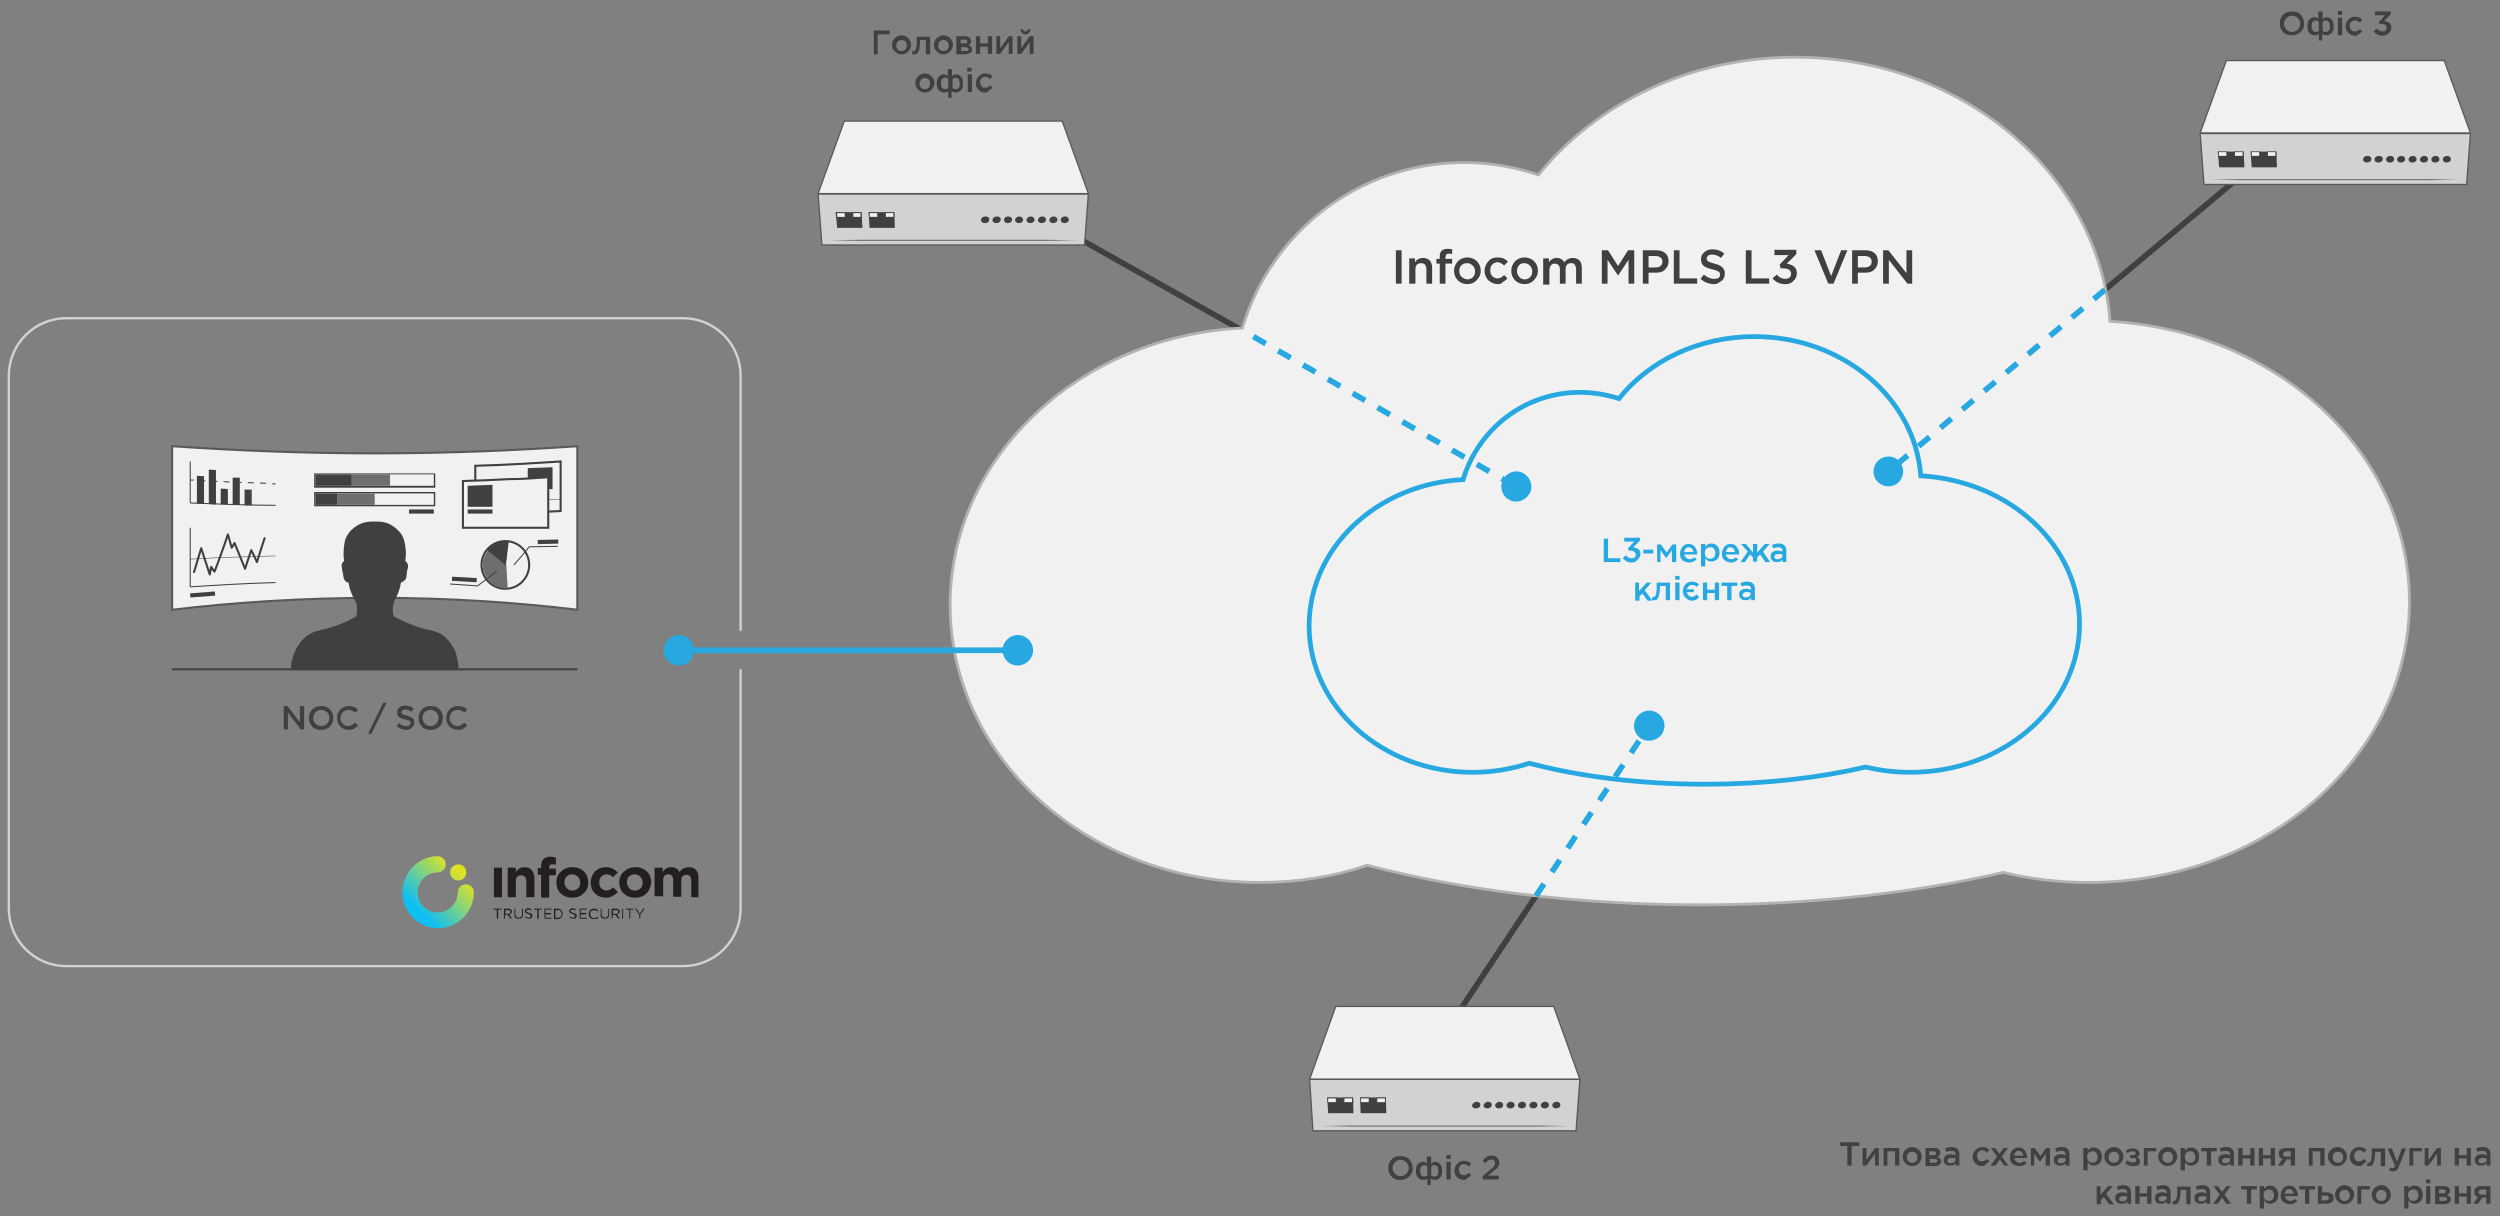 <?xml version="1.0"?>
<svg xmlns="http://www.w3.org/2000/svg" xmlns:xlink="http://www.w3.org/1999/xlink" id="&#x421;&#x43B;&#x43E;&#x439;_1" x="0px" y="0px" viewBox="0 0 524.4 255.1" style="enable-background:new 0 0 524.4 255.1;" xml:space="preserve"><rect x="0" y="0" width="524.4" height="255.1" fill="#808080" stroke="none"/><style type="text/css">	.st0{fill:none;stroke:#404041;stroke-width:1.2;stroke-miterlimit:10;}	.st1{fill:#F1F1F2;stroke:#58595B;stroke-width:0.274;stroke-linecap:round;stroke-linejoin:round;stroke-miterlimit:10;}	.st2{fill:#D0D2D3;stroke:#58595B;stroke-width:0.288;stroke-linecap:round;stroke-linejoin:round;stroke-miterlimit:10;}	.st3{fill:#404041;}	.st4{fill:#F1F1F2;}	.st5{fill:#58595B;}	.st6{fill:#F1F1F1;stroke:#B3B2B3;stroke-width:0.593;stroke-miterlimit:10;}	.st7{fill:#28A8E0;}	.st8{fill:none;stroke:#28A8E0;stroke-miterlimit:10;}	.st9{fill:none;stroke:#28A8E0;stroke-width:1.2;stroke-miterlimit:10;stroke-dasharray:3,3;}	.st10{fill:#414141;}	.st11{fill:#231F20;}	.st12{fill:url(#SVGID_1_);}	.st13{fill:url(#SVGID_2_);}	.st14{fill:#F1F1F2;stroke:#58595B;stroke-width:0.438;stroke-miterlimit:10;}	.st15{fill:none;stroke:#404041;stroke-width:0.219;stroke-miterlimit:10;}	.st16{fill:none;stroke:#404041;stroke-width:0.219;stroke-miterlimit:10;stroke-dasharray:1.274,1.274;}	.st17{fill:none;stroke:#404041;stroke-width:0.109;stroke-miterlimit:10;}	.st18{fill:none;stroke:#404041;stroke-width:0.438;stroke-miterlimit:10;}	.st19{fill:#F1F1F2;stroke:#404041;stroke-width:0.438;stroke-miterlimit:10;}	.st20{fill:none;stroke:#404041;stroke-width:0.438;stroke-linecap:round;stroke-linejoin:round;stroke-miterlimit:10;}	.st21{fill:#6D6E70;}	.st22{fill:none;stroke:#404041;stroke-width:0.875;stroke-miterlimit:10;}	.st23{fill:#D0D2D3;}	.st24{fill:none;stroke:#28A8E0;stroke-width:1.2;stroke-miterlimit:10;}</style><line class="st0" x1="362.8" y1="126.8" x2="489.8" y2="20.3"/><line class="st0" x1="300" y1="221.3" x2="362.8" y2="126.8"/><line class="st0" x1="199.8" y1="35.1" x2="362.8" y2="126.9"/><g>	<g>		<polygon class="st1" points="222.8,25.4 177.1,25.4 171.6,40.6 228.3,40.6   "/>	</g>	<g>		<g>			<polygon class="st2" points="227.5,51.4 172.4,51.4 171.6,40.7 228.3,40.7    "/>			<g>				<path class="st3" d="M206.7,45.4c0.5,0,0.9,0.3,0.8,0.7c0,0.4-0.4,0.7-0.9,0.7c-0.5,0-0.9-0.3-0.8-0.7      C205.8,45.7,206.2,45.4,206.7,45.4z"/>				<path class="st3" d="M213.8,45.4c0.5,0,0.8,0.3,0.8,0.7c0,0.4-0.4,0.7-0.9,0.7c-0.5,0-0.8-0.3-0.8-0.7      C213,45.7,213.4,45.4,213.8,45.4z"/>				<path class="st3" d="M211.5,45.4c0.5,0,0.8,0.3,0.8,0.7c0,0.4-0.4,0.7-0.9,0.7c-0.5,0-0.8-0.3-0.8-0.7      C210.6,45.7,211,45.4,211.5,45.4z"/>				<path class="st3" d="M209.1,45.4c0.5,0,0.9,0.3,0.8,0.7c0,0.4-0.4,0.7-0.9,0.7c-0.5,0-0.9-0.3-0.8-0.7      C208.2,45.7,208.6,45.4,209.1,45.4z"/>				<path class="st3" d="M223.4,45.4c0.5,0,0.8,0.3,0.8,0.7c0,0.4-0.4,0.7-0.9,0.7c-0.5,0-0.8-0.3-0.8-0.7      C222.5,45.7,222.9,45.4,223.4,45.4z"/>				<path class="st3" d="M221,45.4c0.5,0,0.8,0.3,0.8,0.7c0,0.4-0.4,0.7-0.9,0.7c-0.5,0-0.8-0.3-0.8-0.7      C220.2,45.7,220.6,45.4,221,45.4z"/>				<path class="st3" d="M218.6,45.4c0.5,0,0.8,0.3,0.8,0.7c0,0.4-0.4,0.7-0.9,0.7c-0.5,0-0.8-0.3-0.8-0.7      C217.8,45.7,218.2,45.4,218.6,45.4z"/>				<path class="st3" d="M216.2,45.4c0.5,0,0.8,0.3,0.8,0.7c0,0.4-0.4,0.7-0.9,0.7c-0.5,0-0.8-0.3-0.8-0.7      C215.4,45.7,215.8,45.4,216.2,45.4z"/>			</g>			<g>				<polygon class="st3" points="180.9,47.8 175.6,47.8 175.3,44.5 180.7,44.5     "/>				<g>					<polygon class="st4" points="175.5,45.5 175.4,44.6 177.2,44.6 177.3,45.5      "/>					<path class="st3" d="M177.2,44.7l0,0.8h-1.6l0-0.8H177.2 M177.3,44.5h-2l0.1,1.2h2L177.3,44.5L177.3,44.5z"/>				</g>				<g>					<polygon class="st4" points="178.9,45.5 178.8,44.6 180.6,44.6 180.7,45.5      "/>					<path class="st3" d="M180.5,44.7l0,0.8H179l0-0.8H180.5 M180.7,44.5h-2l0.1,1.2h2L180.7,44.5L180.7,44.5z"/>				</g>			</g>			<g>				<polygon class="st3" points="187.7,47.8 182.4,47.8 182.2,44.5 187.6,44.5     "/>				<g>					<polygon class="st4" points="182.4,45.5 182.3,44.6 184.1,44.6 184.2,45.5      "/>					<path class="st3" d="M184,44.7l0,0.8h-1.6l0-0.8H184 M184.2,44.5h-2l0.1,1.2h2L184.2,44.5L184.2,44.5z"/>				</g>				<g>					<polygon class="st4" points="185.7,45.5 185.7,44.6 187.5,44.6 187.5,45.5      "/>					<path class="st3" d="M187.4,44.7l0,0.8h-1.6l0-0.8H187.4 M187.6,44.5h-2l0,1.2h2L187.6,44.5L187.6,44.5z"/>				</g>			</g>		</g>		<g>			<polygon class="st5" points="173.9,50.4 180.4,50.3 186.9,50.3 199.9,50.3 212.9,50.3 219.4,50.3 225.9,50.4 219.4,50.5      212.9,50.5 199.9,50.5 186.9,50.5 180.4,50.5    "/>		</g>	</g></g><g>	<g>		<polygon class="st1" points="325.9,211.1 280.2,211.1 274.7,226.4 331.4,226.4   "/>	</g>	<g>		<g>			<polygon class="st2" points="330.6,237.2 275.4,237.2 274.7,226.4 331.4,226.4    "/>			<g>				<path class="st3" d="M309.7,231.1c0.5,0,0.9,0.3,0.8,0.7c0,0.4-0.4,0.7-0.9,0.7s-0.9-0.3-0.8-0.7      C308.9,231.5,309.3,231.1,309.7,231.1z"/>				<path class="st3" d="M316.9,231.1c0.5,0,0.8,0.3,0.8,0.7c0,0.4-0.4,0.7-0.9,0.7s-0.8-0.3-0.8-0.7      C316,231.5,316.4,231.1,316.9,231.1z"/>				<path class="st3" d="M314.5,231.1c0.5,0,0.8,0.3,0.8,0.7c0,0.4-0.4,0.7-0.9,0.7s-0.8-0.3-0.8-0.7      C313.7,231.5,314.1,231.1,314.5,231.1z"/>				<path class="st3" d="M312.1,231.1c0.5,0,0.9,0.3,0.8,0.7c0,0.4-0.4,0.7-0.9,0.7s-0.9-0.3-0.8-0.7      C311.3,231.5,311.7,231.1,312.1,231.1z"/>				<path class="st3" d="M326.5,231.1c0.5,0,0.8,0.3,0.8,0.7c0,0.4-0.4,0.7-0.9,0.7c-0.5,0-0.8-0.3-0.8-0.7      C325.6,231.5,326,231.1,326.5,231.1z"/>				<path class="st3" d="M324.1,231.1c0.5,0,0.8,0.3,0.8,0.7c0,0.4-0.4,0.7-0.9,0.7c-0.5,0-0.8-0.3-0.8-0.7      C323.2,231.5,323.6,231.1,324.1,231.1z"/>				<path class="st3" d="M321.7,231.1c0.5,0,0.8,0.3,0.8,0.7c0,0.4-0.4,0.7-0.9,0.7c-0.5,0-0.8-0.3-0.8-0.7      C320.8,231.5,321.2,231.1,321.7,231.1z"/>				<path class="st3" d="M319.3,231.1c0.5,0,0.8,0.3,0.8,0.7c0,0.4-0.4,0.7-0.9,0.7s-0.8-0.3-0.8-0.7      C318.4,231.5,318.8,231.1,319.3,231.1z"/>			</g>			<g>				<polygon class="st3" points="283.9,233.5 278.6,233.5 278.4,230.2 283.8,230.2     "/>				<g>					<polygon class="st4" points="278.6,231.3 278.5,230.3 280.3,230.3 280.4,231.3      "/>					<path class="st3" d="M280.2,230.4l0,0.8h-1.6l0-0.8H280.2 M280.4,230.2h-2l0.1,1.2h2L280.4,230.2L280.4,230.2z"/>				</g>				<g>					<polygon class="st4" points="281.9,231.3 281.9,230.3 283.7,230.3 283.7,231.3      "/>					<path class="st3" d="M283.6,230.4l0,0.8H282l0-0.8H283.6 M283.8,230.2h-2l0.1,1.2h2L283.8,230.2L283.8,230.2z"/>				</g>			</g>			<g>				<polygon class="st3" points="290.8,233.5 285.4,233.5 285.3,230.2 290.7,230.2     "/>				<g>					<polygon class="st4" points="285.4,231.3 285.4,230.3 287.2,230.3 287.2,231.3      "/>					<path class="st3" d="M287.1,230.4l0,0.8h-1.6l0-0.8H287.1 M287.3,230.2h-2l0.1,1.2h2L287.3,230.2L287.3,230.2z"/>				</g>				<g>					<polygon class="st4" points="288.8,231.3 288.8,230.3 290.6,230.3 290.6,231.3      "/>					<path class="st3" d="M290.5,230.4l0,0.8h-1.6l0-0.8H290.5 M290.7,230.2h-2l0,1.2h2L290.7,230.2L290.7,230.2z"/>				</g>			</g>		</g>		<g>			<polygon class="st5" points="277,236.2 283.5,236.1 290,236.1 303,236.1 316,236.1 322.5,236.1 329,236.2 322.5,236.3 316,236.3      303,236.3 290,236.3 283.5,236.3    "/>		</g>	</g></g><g>	<g>		<polygon class="st1" points="512.7,12.7 467,12.7 461.5,27.9 518.2,27.9   "/>	</g>	<g>		<g>			<polygon class="st2" points="517.4,38.7 462.3,38.7 461.5,28 518.2,28    "/>			<g>				<path class="st3" d="M496.6,32.7c0.5,0,0.9,0.3,0.8,0.7c0,0.4-0.4,0.7-0.9,0.7c-0.5,0-0.9-0.3-0.8-0.7      C495.7,33,496.1,32.7,496.6,32.7z"/>				<path class="st3" d="M503.7,32.7c0.5,0,0.8,0.3,0.8,0.7c0,0.4-0.4,0.7-0.9,0.7c-0.5,0-0.8-0.3-0.8-0.7      C502.9,33,503.3,32.7,503.7,32.7z"/>				<path class="st3" d="M501.4,32.7c0.5,0,0.8,0.3,0.8,0.7c0,0.4-0.4,0.7-0.9,0.7c-0.5,0-0.8-0.3-0.8-0.7      C500.5,33,500.9,32.7,501.4,32.7z"/>				<path class="st3" d="M499,32.7c0.5,0,0.9,0.3,0.8,0.7c0,0.4-0.4,0.7-0.9,0.7c-0.5,0-0.9-0.3-0.8-0.7      C498.1,33,498.5,32.7,499,32.7z"/>				<path class="st3" d="M513.3,32.7c0.5,0,0.8,0.3,0.8,0.7c0,0.4-0.4,0.7-0.9,0.7s-0.8-0.3-0.8-0.7C512.4,33,512.8,32.7,513.3,32.7      z"/>				<path class="st3" d="M510.9,32.7c0.5,0,0.8,0.3,0.8,0.7c0,0.4-0.4,0.7-0.9,0.7c-0.5,0-0.8-0.3-0.8-0.7      C510,33,510.5,32.7,510.9,32.7z"/>				<path class="st3" d="M508.5,32.7c0.5,0,0.8,0.3,0.8,0.7c0,0.4-0.4,0.7-0.9,0.7c-0.5,0-0.8-0.3-0.8-0.7      C507.7,33,508.1,32.7,508.5,32.7z"/>				<path class="st3" d="M506.1,32.7c0.5,0,0.8,0.3,0.8,0.7c0,0.4-0.4,0.7-0.9,0.7c-0.5,0-0.8-0.3-0.8-0.7      C505.3,33,505.7,32.7,506.1,32.7z"/>			</g>			<g>				<polygon class="st3" points="470.8,35.1 465.5,35.1 465.2,31.8 470.6,31.8     "/>				<g>					<polygon class="st4" points="465.4,32.8 465.3,31.9 467.1,31.9 467.2,32.8      "/>					<path class="st3" d="M467,31.9l0,0.8h-1.6l0-0.8H467 M467.2,31.8h-2l0.1,1.2h2L467.2,31.8L467.2,31.8z"/>				</g>				<g>					<polygon class="st4" points="468.8,32.8 468.7,31.9 470.5,31.9 470.6,32.8      "/>					<path class="st3" d="M470.4,31.9l0,0.8h-1.6l0-0.8H470.4 M470.6,31.8h-2l0.1,1.2h2L470.6,31.8L470.6,31.8z"/>				</g>			</g>			<g>				<polygon class="st3" points="477.6,35.1 472.3,35.1 472.1,31.8 477.5,31.8     "/>				<g>					<polygon class="st4" points="472.3,32.8 472.2,31.9 474,31.9 474,32.8      "/>					<path class="st3" d="M473.9,31.9l0,0.8h-1.6l0-0.8H473.9 M474.1,31.8h-2l0.1,1.2h2L474.1,31.8L474.1,31.8z"/>				</g>				<g>					<polygon class="st4" points="475.6,32.8 475.6,31.9 477.4,31.9 477.4,32.8      "/>					<path class="st3" d="M477.3,31.9l0,0.8h-1.6l0-0.8H477.3 M477.5,31.8h-2l0,1.2h2L477.5,31.8L477.5,31.8z"/>				</g>			</g>		</g>		<g>			<polygon class="st5" points="463.8,37.7 470.3,37.6 476.8,37.6 489.8,37.6 502.8,37.6 509.3,37.6 515.8,37.7 509.3,37.8      502.8,37.8 489.8,37.8 476.8,37.8 470.3,37.8    "/>		</g>	</g></g><g>	<path class="st6" d="M505.4,126.2c0,32.5-30.2,58.9-67.3,58.9c-6.2,0-12.2-0.7-17.9-2.1h0c-18.6,4.3-40.4,6.8-63.6,6.8   c-25.9,0-49.9-3.1-69.8-8.3c0,0,0,0,0,0c-7,2.4-14.6,3.6-22.6,3.6c-35.9,0-64.9-26.1-64.9-58.2c0-31,27.1-56.4,61.3-58.1   c6-20.1,24.5-34.7,46.5-34.7c5.4,0,10.7,0.9,15.6,2.6c12-14.9,31.6-24.7,53.8-24.7c35.1,0,63.8,24.5,66.1,55.4   C477.6,69.4,505.4,94.9,505.4,126.2z"/></g><g>	<path class="st3" d="M292.8,59.5v-7h1.2v7H292.8z"/>	<path class="st3" d="M295.6,59.5v-5.3h1.2V55c0.4-0.6,1-0.9,1.7-0.9c0.6,0,1,0.2,1.4,0.5c0.3,0.4,0.5,0.9,0.5,1.5v3.4h-1.2v-3   c0-0.4-0.1-0.7-0.3-1c-0.2-0.2-0.5-0.3-0.8-0.3c-0.4,0-0.6,0.1-0.9,0.3c-0.2,0.2-0.3,0.6-0.3,1v3H295.6z"/>	<path class="st3" d="M302,59.5v-4.2h-0.7v-1h0.7v-0.4c0-0.6,0.1-1,0.4-1.3c0.3-0.3,0.7-0.4,1.2-0.4c0.3,0,0.7,0,1,0.1v1   c-0.3-0.1-0.5-0.1-0.7-0.1c-0.5,0-0.7,0.3-0.7,0.8v0.3h1.4v1h-1.4v4.2H302z"/>	<path class="st3" d="M307.8,59.6c-0.8,0-1.5-0.3-2-0.8c-0.5-0.5-0.8-1.2-0.8-2s0.3-1.4,0.8-2c0.5-0.5,1.2-0.8,2-0.8s1.5,0.3,2,0.8   c0.5,0.5,0.8,1.2,0.8,2c0,0.8-0.3,1.4-0.8,1.9C309.3,59.3,308.6,59.6,307.8,59.6z M307.8,58.6c0.5,0,0.9-0.2,1.2-0.5   s0.4-0.7,0.4-1.2c0-0.5-0.2-0.9-0.5-1.2c-0.3-0.3-0.7-0.5-1.2-0.5c-0.5,0-0.9,0.2-1.2,0.5c-0.3,0.3-0.4,0.7-0.4,1.2   c0,0.5,0.2,0.9,0.5,1.2C307,58.4,307.4,58.6,307.8,58.6z"/>	<path class="st3" d="M314.2,59.6c-0.8,0-1.4-0.3-2-0.8c-0.5-0.5-0.8-1.2-0.8-2c0-0.8,0.3-1.4,0.8-2s1.2-0.8,2-0.8   c0.9,0,1.6,0.3,2.1,0.9l-0.8,0.8c-0.4-0.4-0.9-0.7-1.4-0.7c-0.4,0-0.8,0.2-1.1,0.5s-0.4,0.7-0.4,1.2c0,0.5,0.1,0.9,0.4,1.2   s0.7,0.5,1.1,0.5c0.5,0,0.9-0.2,1.4-0.7l0.7,0.7c-0.3,0.3-0.6,0.6-0.9,0.7C315,59.5,314.6,59.6,314.2,59.6z"/>	<path class="st3" d="M319.8,59.6c-0.8,0-1.5-0.3-2-0.8s-0.8-1.2-0.8-2s0.3-1.4,0.8-2c0.5-0.5,1.2-0.8,2-0.8s1.5,0.3,2,0.8   c0.5,0.5,0.8,1.2,0.8,2c0,0.8-0.3,1.4-0.8,1.9C321.3,59.3,320.6,59.6,319.8,59.6z M319.8,58.6c0.5,0,0.9-0.2,1.2-0.5   c0.3-0.3,0.4-0.7,0.4-1.2c0-0.5-0.2-0.9-0.5-1.2s-0.7-0.5-1.2-0.5c-0.5,0-0.9,0.2-1.1,0.5c-0.3,0.3-0.4,0.7-0.4,1.2   c0,0.5,0.2,0.9,0.5,1.2C319,58.4,319.3,58.6,319.8,58.6z"/>	<path class="st3" d="M323.7,59.5v-5.3h1.2V55c0.4-0.6,1-0.9,1.6-0.9c0.7,0,1.3,0.3,1.6,0.9c0.5-0.6,1.1-0.9,1.8-0.9   c0.6,0,1,0.2,1.4,0.5c0.3,0.4,0.5,0.9,0.5,1.5v3.4h-1.2v-3c0-0.4-0.1-0.7-0.3-1s-0.5-0.3-0.8-0.3s-0.6,0.1-0.8,0.3   c-0.2,0.2-0.3,0.6-0.3,1v3h-1.2v-3c0-0.4-0.1-0.7-0.3-0.9s-0.5-0.3-0.8-0.3s-0.6,0.1-0.8,0.4c-0.2,0.2-0.3,0.6-0.3,1v3H323.7z"/>	<path class="st3" d="M336,59.5v-7h1.3l2.1,3.3l2.1-3.3h1.3v7h-1.2v-5l-2.2,3.3h0l-2.2-3.3v5H336z"/>	<path class="st3" d="M344.6,59.5v-7h2.8c0.8,0,1.5,0.2,1.9,0.6c0.5,0.4,0.7,1,0.7,1.7c0,0.8-0.3,1.3-0.8,1.8s-1.2,0.6-2,0.6h-1.4   v2.3H344.6z M345.8,56.1h1.4c0.5,0,0.8-0.1,1.1-0.3s0.4-0.5,0.4-0.9c0-0.4-0.1-0.7-0.4-0.9c-0.3-0.2-0.6-0.3-1.1-0.3h-1.4V56.1z"/>	<path class="st3" d="M351.1,59.5v-7h1.2v5.9h3.7v1.1H351.1z"/>	<path class="st3" d="M359.6,59.6c-1.1,0-2.1-0.4-2.9-1.1l0.7-0.9c0.7,0.6,1.4,0.9,2.2,0.9c0.4,0,0.7-0.1,0.9-0.2   c0.2-0.2,0.3-0.4,0.3-0.7c0-0.3-0.1-0.5-0.3-0.6c-0.2-0.2-0.6-0.3-1.3-0.5c-0.8-0.2-1.4-0.4-1.8-0.7s-0.6-0.8-0.6-1.4   c0-0.6,0.2-1.1,0.7-1.5c0.4-0.4,1-0.6,1.7-0.6c1,0,1.8,0.3,2.5,0.9l-0.7,0.9c-0.6-0.5-1.3-0.7-1.9-0.7c-0.4,0-0.6,0.1-0.8,0.2   c-0.2,0.2-0.3,0.4-0.3,0.6c0,0.3,0.1,0.5,0.3,0.6c0.2,0.2,0.7,0.3,1.3,0.5c0.8,0.2,1.3,0.4,1.7,0.8s0.5,0.8,0.5,1.3   c0,0.6-0.2,1.2-0.7,1.5S360.3,59.6,359.6,59.6z"/>	<path class="st3" d="M366.2,59.5v-7h1.2v5.9h3.7v1.1H366.2z"/>	<path class="st3" d="M374.5,59.6c-1.1,0-2-0.4-2.7-1.2l0.9-0.8c0.5,0.6,1.1,0.9,1.8,0.9c0.4,0,0.6-0.1,0.9-0.3   c0.2-0.2,0.3-0.5,0.3-0.8c0-0.3-0.1-0.6-0.4-0.8c-0.3-0.2-0.7-0.3-1.2-0.3h-0.6l-0.2-0.8l1.9-2h-3v-1.1h4.6v0.9l-2,2   c0.6,0.1,1.1,0.3,1.5,0.6c0.4,0.3,0.6,0.8,0.6,1.4c0,0.6-0.2,1.2-0.7,1.6C375.8,59.4,375.2,59.6,374.5,59.6z"/>	<path class="st3" d="M383.5,59.5l-2.9-7h1.4l2.1,5.4l2.1-5.4h1.3l-2.9,7H383.5z"/>	<path class="st3" d="M388.5,59.5v-7h2.8c0.8,0,1.5,0.2,1.9,0.6c0.5,0.4,0.7,1,0.7,1.7c0,0.8-0.3,1.3-0.8,1.8s-1.2,0.6-2,0.6h-1.4   v2.3H388.5z M389.7,56.1h1.4c0.5,0,0.8-0.1,1.1-0.3s0.4-0.5,0.4-0.9c0-0.4-0.1-0.7-0.4-0.9c-0.3-0.2-0.6-0.3-1.1-0.3h-1.4V56.1z"/>	<path class="st3" d="M395,59.5v-7h1.1l3.8,4.8v-4.8h1.2v7h-1l-3.9-5v5H395z"/></g><g>	<path class="st3" d="M183.3,11.3V6.4h3.3v0.8h-2.5v4.2H183.3z"/>	<path class="st3" d="M189.1,11.4c-0.6,0-1-0.2-1.4-0.6c-0.4-0.4-0.6-0.8-0.6-1.4c0-0.5,0.2-1,0.6-1.4s0.9-0.6,1.4-0.6   s1,0.2,1.4,0.6s0.6,0.8,0.6,1.4c0,0.5-0.2,1-0.6,1.4C190.1,11.2,189.6,11.4,189.1,11.4z M189.1,10.7c0.3,0,0.6-0.1,0.8-0.3   s0.3-0.5,0.3-0.9c0-0.3-0.1-0.6-0.3-0.8c-0.2-0.2-0.5-0.3-0.8-0.3c-0.3,0-0.6,0.1-0.8,0.3c-0.2,0.2-0.3,0.5-0.3,0.9   c0,0.3,0.1,0.6,0.3,0.8C188.5,10.6,188.8,10.7,189.1,10.7z"/>	<path class="st3" d="M191.8,11.4c-0.1,0-0.3,0-0.5,0l0.1-0.7c0.1,0,0.2,0,0.2,0c0.1,0,0.2,0,0.2,0s0.1-0.1,0.2-0.2   c0.1-0.1,0.1-0.3,0.2-0.5c0-0.2,0.1-0.5,0.1-0.9c0-0.4,0-0.9,0-1.4h2.8v3.7h-0.9v-3h-1.2c0,0.5,0,1-0.1,1.4c0,0.4-0.1,0.7-0.2,0.9   c-0.1,0.2-0.2,0.4-0.3,0.5c-0.1,0.1-0.2,0.2-0.4,0.2C192.1,11.4,192,11.4,191.8,11.4z"/>	<path class="st3" d="M197.9,11.4c-0.6,0-1-0.2-1.4-0.6c-0.4-0.4-0.6-0.8-0.6-1.4c0-0.5,0.2-1,0.6-1.4s0.9-0.6,1.4-0.6   s1,0.2,1.4,0.6s0.6,0.8,0.6,1.4c0,0.5-0.2,1-0.6,1.4C198.9,11.2,198.5,11.4,197.9,11.4z M197.9,10.7c0.3,0,0.6-0.1,0.8-0.3   s0.3-0.5,0.3-0.9c0-0.3-0.1-0.6-0.3-0.8c-0.2-0.2-0.5-0.3-0.8-0.3c-0.3,0-0.6,0.1-0.8,0.3c-0.2,0.2-0.3,0.5-0.3,0.9   c0,0.3,0.1,0.6,0.3,0.8C197.3,10.6,197.6,10.7,197.9,10.7z"/>	<path class="st3" d="M200.6,11.3V7.6h1.9c0.4,0,0.7,0.1,0.9,0.3c0.2,0.2,0.3,0.4,0.3,0.7c0,0.4-0.2,0.7-0.6,0.9   c0.5,0.1,0.8,0.5,0.8,0.9c0,0.3-0.1,0.6-0.4,0.7s-0.6,0.3-1,0.3H200.6z M201.5,9.1h0.9c0.2,0,0.3,0,0.4-0.1s0.1-0.2,0.1-0.3   c0-0.1,0-0.2-0.1-0.3c-0.1-0.1-0.2-0.1-0.4-0.1h-0.9V9.1z M201.5,10.7h1c0.2,0,0.4,0,0.5-0.1c0.1-0.1,0.2-0.2,0.2-0.3   c0-0.1-0.1-0.3-0.2-0.3s-0.3-0.1-0.5-0.1h-0.9V10.7z"/>	<path class="st3" d="M204.7,11.3V7.6h0.9v1.5h1.6V7.6h0.9v3.7h-0.9V9.8h-1.6v1.5H204.7z"/>	<path class="st3" d="M209,11.3V7.6h0.8v2.5c0.8-1.1,1.4-1.9,1.8-2.5h0.8v3.7h-0.8V8.8l-1.8,2.5H209z"/>	<path class="st3" d="M213.4,11.3V7.6h0.8v2.5c0.8-1.1,1.4-1.9,1.8-2.5h0.8v3.7h-0.8V8.8l-1.8,2.5H213.4z M215.8,6.9   c-0.2,0.2-0.4,0.3-0.7,0.3c-0.3,0-0.5-0.1-0.7-0.3c-0.2-0.2-0.3-0.4-0.4-0.7l0.5-0.1c0.1,0.3,0.3,0.5,0.6,0.5s0.5-0.2,0.6-0.5   l0.5,0.1C216.1,6.5,216,6.7,215.8,6.9z"/>	<path class="st3" d="M194,19.4c-0.6,0-1-0.2-1.4-0.6c-0.4-0.4-0.6-0.8-0.6-1.4c0-0.5,0.2-1,0.6-1.4s0.9-0.6,1.4-0.6s1,0.2,1.4,0.6   s0.6,0.8,0.6,1.4c0,0.5-0.2,1-0.6,1.4C195.1,19.2,194.6,19.4,194,19.4z M194,18.7c0.3,0,0.6-0.1,0.8-0.3s0.3-0.5,0.3-0.9   c0-0.3-0.1-0.6-0.3-0.8c-0.2-0.2-0.5-0.3-0.8-0.3c-0.3,0-0.6,0.1-0.8,0.3c-0.2,0.2-0.3,0.5-0.3,0.9c0,0.3,0.1,0.6,0.3,0.8   C193.4,18.6,193.7,18.7,194,18.7z"/>	<path class="st3" d="M198.9,20.5v-1.4c-0.2,0.2-0.5,0.3-0.9,0.3c-0.5,0-0.8-0.2-1.1-0.5s-0.4-0.8-0.4-1.4c0-0.6,0.1-1.1,0.4-1.4   c0.3-0.3,0.6-0.5,1.1-0.5c0.3,0,0.6,0.1,0.8,0.4v-1.5h0.9v1.5c0.2-0.2,0.5-0.4,0.8-0.4c0.5,0,0.8,0.2,1.1,0.5s0.4,0.8,0.4,1.4   c0,0.6-0.1,1.1-0.4,1.4c-0.3,0.3-0.6,0.5-1.1,0.5c-0.3,0-0.6-0.1-0.9-0.3v1.4H198.9z M198.3,18.7c0.2,0,0.4-0.1,0.6-0.2v-1.9   c-0.2-0.2-0.4-0.3-0.6-0.3c-0.3,0-0.5,0.1-0.7,0.3c-0.2,0.2-0.2,0.5-0.2,0.9c0,0.4,0.1,0.7,0.2,0.9C197.8,18.6,198,18.7,198.3,18.7   z M200.4,18.7c0.3,0,0.5-0.1,0.7-0.3c0.2-0.2,0.2-0.5,0.2-0.9c0-0.4-0.1-0.7-0.2-0.9c-0.2-0.2-0.4-0.3-0.7-0.3   c-0.2,0-0.4,0.1-0.6,0.3v1.9C200,18.6,200.2,18.7,200.4,18.7z"/>	<path class="st3" d="M202.9,15v-0.8h0.9V15H202.9z M203,19.3v-3.7h0.9v3.7H203z"/>	<path class="st3" d="M206.6,19.4c-0.5,0-1-0.2-1.4-0.6c-0.4-0.4-0.5-0.8-0.5-1.4v0c0-0.5,0.2-1,0.6-1.4c0.4-0.4,0.8-0.6,1.4-0.6   c0.6,0,1.1,0.2,1.5,0.6l-0.5,0.6c-0.3-0.3-0.6-0.5-1-0.5c-0.3,0-0.6,0.1-0.8,0.3c-0.2,0.2-0.3,0.5-0.3,0.8v0c0,0.3,0.1,0.6,0.3,0.9   s0.5,0.3,0.8,0.3c0.3,0,0.7-0.2,1-0.5l0.5,0.5c-0.2,0.2-0.4,0.4-0.7,0.5C207.2,19.4,206.9,19.4,206.6,19.4z"/></g><g>	<path class="st3" d="M295.6,246.8c-0.5,0.5-1.1,0.7-1.9,0.7c-0.7,0-1.4-0.2-1.8-0.7c-0.5-0.5-0.7-1.1-0.7-1.8   c0-0.7,0.2-1.3,0.7-1.8c0.5-0.5,1.1-0.7,1.9-0.7s1.4,0.2,1.8,0.7c0.5,0.5,0.7,1.1,0.7,1.8C296.4,245.7,296.1,246.3,295.6,246.8z    M292.6,246.2c0.3,0.3,0.7,0.5,1.2,0.5s0.9-0.2,1.2-0.5c0.3-0.3,0.5-0.8,0.5-1.2c0-0.5-0.2-0.9-0.5-1.2c-0.3-0.3-0.7-0.5-1.2-0.5   c-0.5,0-0.9,0.2-1.2,0.5c-0.3,0.3-0.5,0.8-0.5,1.2C292.1,245.4,292.3,245.9,292.6,246.2z"/>	<path class="st3" d="M299.4,248.6v-1.4c-0.2,0.2-0.5,0.3-0.9,0.3c-0.5,0-0.8-0.2-1.1-0.5s-0.4-0.8-0.4-1.4c0-0.6,0.1-1.1,0.4-1.4   c0.3-0.3,0.6-0.5,1.1-0.5c0.3,0,0.6,0.1,0.8,0.4v-1.5h0.9v1.5c0.2-0.2,0.5-0.4,0.8-0.4c0.5,0,0.8,0.2,1.1,0.5   c0.3,0.3,0.4,0.8,0.4,1.4c0,0.6-0.1,1.1-0.4,1.4c-0.3,0.3-0.6,0.5-1.1,0.5c-0.3,0-0.6-0.1-0.9-0.3v1.4H299.4z M298.8,246.8   c0.2,0,0.4-0.1,0.6-0.2v-1.9c-0.2-0.2-0.4-0.3-0.6-0.3c-0.3,0-0.5,0.1-0.7,0.3c-0.2,0.2-0.2,0.5-0.2,0.9c0,0.4,0.1,0.7,0.2,0.9   C298.3,246.7,298.5,246.8,298.8,246.8z M300.8,246.8c0.3,0,0.5-0.1,0.7-0.3c0.2-0.2,0.2-0.5,0.2-0.9c0-0.4-0.1-0.7-0.2-0.9   c-0.2-0.2-0.4-0.3-0.7-0.3c-0.2,0-0.4,0.1-0.6,0.3v1.9C300.4,246.7,300.6,246.8,300.8,246.8z"/>	<path class="st3" d="M303.4,243.1v-0.8h0.9v0.8H303.4z M303.4,247.4v-3.7h0.9v3.7H303.4z"/>	<path class="st3" d="M307,247.5c-0.5,0-1-0.2-1.4-0.6c-0.4-0.4-0.5-0.8-0.5-1.4v0c0-0.5,0.2-1,0.6-1.4c0.4-0.4,0.8-0.6,1.4-0.6   c0.6,0,1.1,0.2,1.5,0.6l-0.5,0.6c-0.3-0.3-0.6-0.5-1-0.5c-0.3,0-0.6,0.1-0.8,0.3c-0.2,0.2-0.3,0.5-0.3,0.8v0c0,0.3,0.1,0.6,0.3,0.9   s0.5,0.3,0.8,0.3c0.3,0,0.7-0.2,1-0.5l0.5,0.5c-0.2,0.2-0.4,0.4-0.7,0.5C307.6,247.5,307.3,247.5,307,247.5z"/>	<path class="st3" d="M311,247.4v-0.7l1.7-1.4c0.3-0.3,0.6-0.5,0.7-0.7s0.2-0.4,0.2-0.6c0-0.2-0.1-0.4-0.2-0.6   c-0.2-0.1-0.3-0.2-0.6-0.2c-0.2,0-0.4,0.1-0.6,0.2c-0.2,0.1-0.4,0.3-0.6,0.6l-0.6-0.5c0.3-0.4,0.5-0.6,0.8-0.8   c0.3-0.2,0.6-0.3,1-0.3c0.5,0,0.9,0.1,1.2,0.4s0.5,0.6,0.5,1.1c0,0.2,0,0.4-0.1,0.5c0,0.2-0.1,0.3-0.3,0.5   c-0.1,0.2-0.2,0.3-0.4,0.4s-0.3,0.3-0.6,0.5l-1,0.8h2.3v0.8H311z"/></g><g>	<path class="st3" d="M482.6,6.7c-0.5,0.5-1.1,0.7-1.9,0.7c-0.7,0-1.4-0.2-1.8-0.7c-0.5-0.5-0.7-1.1-0.7-1.8c0-0.7,0.2-1.3,0.7-1.8   c0.5-0.5,1.1-0.7,1.9-0.7c0.7,0,1.4,0.2,1.8,0.7s0.7,1.1,0.7,1.8C483.4,5.6,483.1,6.2,482.6,6.7z M479.6,6.2   c0.3,0.3,0.7,0.5,1.2,0.5s0.9-0.2,1.2-0.5c0.3-0.3,0.5-0.8,0.5-1.2c0-0.5-0.2-0.9-0.5-1.2s-0.7-0.5-1.2-0.5s-0.9,0.2-1.2,0.5   c-0.3,0.3-0.5,0.8-0.5,1.2C479.1,5.4,479.3,5.8,479.6,6.2z"/>	<path class="st3" d="M486.4,8.5V7.1c-0.2,0.2-0.5,0.3-0.9,0.3c-0.5,0-0.8-0.2-1.1-0.5S484,6.1,484,5.5c0-0.6,0.1-1.1,0.4-1.4   c0.3-0.3,0.6-0.5,1.1-0.5c0.3,0,0.6,0.1,0.8,0.4V2.4h0.9V4c0.2-0.2,0.5-0.4,0.8-0.4c0.5,0,0.8,0.2,1.1,0.5c0.3,0.3,0.4,0.8,0.4,1.4   c0,0.6-0.1,1.1-0.4,1.4c-0.3,0.3-0.6,0.5-1.1,0.5c-0.3,0-0.6-0.1-0.9-0.3v1.4H486.4z M485.8,6.7c0.2,0,0.4-0.1,0.6-0.2V4.6   c-0.2-0.2-0.4-0.3-0.6-0.3c-0.3,0-0.5,0.1-0.7,0.3c-0.2,0.2-0.2,0.5-0.2,0.9c0,0.4,0.1,0.7,0.2,0.9C485.3,6.6,485.5,6.7,485.8,6.7z    M487.8,6.7c0.3,0,0.5-0.1,0.7-0.3c0.2-0.2,0.2-0.5,0.2-0.9c0-0.4-0.1-0.7-0.2-0.9c-0.2-0.2-0.4-0.3-0.7-0.3   c-0.2,0-0.4,0.1-0.6,0.3v1.9C487.4,6.6,487.6,6.7,487.8,6.7z"/>	<path class="st3" d="M490.4,3.1V2.3h0.9v0.8H490.4z M490.4,7.4V3.7h0.9v3.7H490.4z"/>	<path class="st3" d="M494,7.5c-0.5,0-1-0.2-1.4-0.6c-0.4-0.4-0.6-0.8-0.6-1.4v0c0-0.5,0.2-1,0.6-1.4c0.4-0.4,0.8-0.6,1.4-0.6   c0.6,0,1.1,0.2,1.5,0.6L495,4.8c-0.3-0.3-0.6-0.5-1-0.5c-0.3,0-0.6,0.1-0.8,0.3c-0.2,0.2-0.3,0.5-0.3,0.8v0c0,0.3,0.1,0.6,0.3,0.9   s0.5,0.3,0.8,0.3c0.3,0,0.7-0.2,1-0.5l0.5,0.5c-0.2,0.2-0.4,0.4-0.7,0.5C494.6,7.4,494.3,7.5,494,7.5z"/>	<path class="st3" d="M499.8,7.5c-0.8,0-1.4-0.3-1.9-0.9l0.6-0.6c0.4,0.4,0.8,0.6,1.3,0.6c0.2,0,0.5-0.1,0.6-0.2   c0.2-0.1,0.2-0.3,0.2-0.6c0-0.2-0.1-0.4-0.3-0.6s-0.5-0.2-0.8-0.2h-0.4L499,4.6l1.3-1.4h-2.1V2.4h3.3v0.6l-1.4,1.4   c0.4,0.1,0.8,0.2,1.1,0.4c0.3,0.2,0.4,0.6,0.4,1c0,0.5-0.2,0.8-0.5,1.1C500.8,7.3,500.3,7.5,499.8,7.5z"/></g><g>	<path class="st7" d="M336.4,117.9v-4.9h0.9v4.1h2.6v0.8H336.4z"/>	<path class="st7" d="M342.3,118c-0.8,0-1.4-0.3-1.9-0.9l0.6-0.6c0.4,0.4,0.8,0.6,1.3,0.6c0.2,0,0.5-0.1,0.6-0.2   c0.2-0.1,0.2-0.3,0.2-0.6c0-0.2-0.1-0.4-0.3-0.6c-0.2-0.1-0.5-0.2-0.8-0.2h-0.4l-0.1-0.5l1.3-1.4h-2.1v-0.8h3.3v0.6l-1.4,1.4   c0.4,0.1,0.8,0.2,1.1,0.4c0.3,0.2,0.4,0.6,0.4,1c0,0.5-0.2,0.8-0.5,1.1C343.2,117.8,342.8,118,342.3,118z"/>	<path class="st7" d="M344.7,116.1v-0.8h2.1v0.8H344.7z"/>	<path class="st7" d="M347.6,117.9v-3.7h0.8l1.2,1.7l1.2-1.7h0.8v3.7h-0.9v-2.5l-1.2,1.7l-1.2-1.7v2.5H347.6z"/>	<path class="st7" d="M354.3,118c-0.5,0-1-0.2-1.4-0.5c-0.4-0.4-0.5-0.8-0.5-1.4c0-0.5,0.2-1,0.5-1.4c0.3-0.4,0.8-0.6,1.3-0.6   c0.6,0,1,0.2,1.3,0.6c0.3,0.4,0.5,0.9,0.5,1.4c0,0.1,0,0.2,0,0.2h-2.7c0,0.3,0.2,0.5,0.4,0.7c0.2,0.2,0.4,0.3,0.7,0.3   c0.4,0,0.7-0.1,1-0.4l0.5,0.4C355.5,117.7,355,118,354.3,118z M353.3,115.8h1.9c0-0.3-0.1-0.5-0.3-0.7c-0.2-0.2-0.4-0.3-0.7-0.3   c-0.3,0-0.5,0.1-0.6,0.3C353.4,115.2,353.3,115.5,353.3,115.8z"/>	<path class="st7" d="M356.8,119v-4.9h0.9v0.6c0.3-0.5,0.8-0.7,1.3-0.7c0.5,0,0.9,0.2,1.2,0.5c0.3,0.3,0.5,0.8,0.5,1.4   c0,0.6-0.2,1.1-0.5,1.4c-0.3,0.3-0.8,0.5-1.2,0.5c-0.5,0-0.9-0.2-1.3-0.7v1.7H356.8z M358.7,117.2c0.3,0,0.6-0.1,0.8-0.3   c0.2-0.2,0.3-0.5,0.3-0.9c0-0.4-0.1-0.6-0.3-0.9s-0.5-0.3-0.8-0.3c-0.3,0-0.6,0.1-0.8,0.3s-0.3,0.5-0.3,0.9c0,0.3,0.1,0.6,0.3,0.9   C358.1,117.1,358.4,117.2,358.7,117.2z"/>	<path class="st7" d="M363.1,118c-0.5,0-1-0.2-1.4-0.5c-0.4-0.4-0.5-0.8-0.5-1.4c0-0.5,0.2-1,0.5-1.4s0.8-0.6,1.3-0.6   c0.6,0,1,0.2,1.3,0.6c0.3,0.4,0.5,0.9,0.5,1.4c0,0.1,0,0.2,0,0.2H362c0,0.3,0.2,0.5,0.4,0.7c0.2,0.2,0.4,0.3,0.7,0.3   c0.4,0,0.7-0.1,1-0.4l0.5,0.4C364.2,117.7,363.7,118,363.1,118z M362,115.8h1.9c0-0.3-0.1-0.5-0.3-0.7c-0.2-0.2-0.4-0.3-0.7-0.3   c-0.3,0-0.5,0.1-0.6,0.3C362.2,115.2,362.1,115.5,362,115.8z"/>	<path class="st7" d="M365.1,117.9l1.5-2.2l-1.4-1.6h1l1.5,1.8v-1.8h0.9v1.8l1.6-1.8h1l-1.4,1.6l1.5,2.2h-1l-1.1-1.6l-0.6,0.6v0.9   h-0.9v-0.9l-0.6-0.6l-1.1,1.6H365.1z"/>	<path class="st7" d="M374.7,117.9h-0.8v-0.5c-0.3,0.4-0.7,0.5-1.2,0.5c-0.4,0-0.7-0.1-0.9-0.3c-0.3-0.2-0.4-0.5-0.4-0.9   c0-0.4,0.1-0.7,0.4-0.9s0.6-0.3,1.1-0.3c0.4,0,0.7,0.1,1,0.2v-0.1c0-0.3-0.1-0.5-0.2-0.6c-0.2-0.1-0.4-0.2-0.7-0.2   c-0.3,0-0.7,0.1-1.1,0.2l-0.2-0.7c0.5-0.2,0.9-0.3,1.4-0.3c0.5,0,0.9,0.1,1.2,0.4c0.3,0.3,0.4,0.7,0.4,1.2V117.9z M373.9,116.5   v-0.2c-0.3-0.1-0.5-0.1-0.9-0.1c-0.3,0-0.5,0.1-0.6,0.2s-0.2,0.2-0.2,0.4c0,0.2,0.1,0.3,0.2,0.4c0.1,0.1,0.3,0.1,0.5,0.1   c0.3,0,0.5-0.1,0.7-0.2S373.9,116.8,373.9,116.5z"/>	<path class="st7" d="M343,125.9v-3.7h0.8v1.8l1.6-1.8h1l-1.4,1.6l1.6,2.2h-1l-1.1-1.5l-0.6,0.6v0.9H343z"/>	<path class="st7" d="M347,125.9c-0.1,0-0.3,0-0.5,0l0.1-0.7c0.1,0,0.2,0,0.2,0c0.1,0,0.2,0,0.2,0s0.1-0.1,0.2-0.2   c0.1-0.1,0.1-0.3,0.2-0.5c0-0.2,0.1-0.5,0.1-0.9c0-0.4,0-0.9,0-1.4h2.8v3.7h-0.9v-3h-1.2c0,0.5,0,1-0.1,1.4s-0.1,0.7-0.2,0.9   c-0.1,0.2-0.2,0.4-0.3,0.5c-0.1,0.1-0.2,0.2-0.4,0.2C347.4,125.9,347.2,125.9,347,125.9z"/>	<path class="st7" d="M351.4,121.6v-0.8h0.9v0.8H351.4z M351.4,125.9v-3.7h0.9v3.7H351.4z"/>	<path class="st7" d="M355,126c-0.5,0-1-0.2-1.4-0.6s-0.6-0.8-0.6-1.4c0-0.5,0.2-1,0.5-1.4c0.4-0.4,0.8-0.6,1.4-0.6   c0.6,0,1.1,0.2,1.5,0.6l-0.5,0.5c-0.3-0.3-0.6-0.4-1-0.4c-0.3,0-0.5,0.1-0.7,0.3s-0.3,0.4-0.4,0.6h1.5v0.6h-1.5   c0.1,0.3,0.2,0.5,0.4,0.7s0.4,0.3,0.7,0.3c0.4,0,0.7-0.2,1-0.5l0.5,0.5C356.1,125.7,355.6,126,355,126z"/>	<path class="st7" d="M357.2,125.9v-3.7h0.9v1.5h1.6v-1.5h0.9v3.7h-0.9v-1.5h-1.6v1.5H357.2z"/>	<path class="st7" d="M362.3,125.9v-3h-1.2v-0.7h3.3v0.7h-1.2v3H362.3z"/>	<path class="st7" d="M368.1,125.9h-0.8v-0.5c-0.3,0.4-0.7,0.5-1.2,0.5c-0.4,0-0.7-0.1-0.9-0.3c-0.3-0.2-0.4-0.5-0.4-0.9   c0-0.4,0.1-0.7,0.4-0.9s0.6-0.3,1.1-0.3c0.4,0,0.7,0.1,1,0.2v-0.1c0-0.3-0.1-0.5-0.2-0.6c-0.2-0.1-0.4-0.2-0.7-0.2   c-0.3,0-0.7,0.1-1.1,0.2l-0.2-0.7c0.5-0.2,0.9-0.3,1.4-0.3c0.5,0,0.9,0.1,1.2,0.4c0.3,0.3,0.4,0.7,0.4,1.2V125.9z M367.2,124.5   v-0.2c-0.3-0.1-0.5-0.1-0.9-0.1c-0.3,0-0.5,0.1-0.6,0.2s-0.2,0.2-0.2,0.4c0,0.2,0.1,0.3,0.2,0.4c0.1,0.1,0.3,0.1,0.5,0.1   c0.3,0,0.5-0.1,0.7-0.2S367.2,124.8,367.2,124.5z"/></g><g>	<path class="st8" d="M436.2,130.9c0,17.2-15.9,31.1-35.5,31.1c-3.3,0-6.4-0.4-9.4-1.1h0c-9.8,2.3-21.3,3.6-33.6,3.6   c-13.7,0-26.3-1.6-36.9-4.4c0,0,0,0,0,0c-3.7,1.2-7.7,1.9-11.9,1.9c-18.9,0-34.3-13.8-34.3-30.7c0-16.4,14.3-29.8,32.3-30.7   c3.2-10.6,12.9-18.3,24.5-18.3c2.9,0,5.6,0.5,8.2,1.3c6.3-7.9,16.7-13,28.4-13c18.5,0,33.7,12.9,34.9,29.2   C421.6,100.9,436.2,114.4,436.2,130.9z"/></g><g>	<g>		<line class="st9" x1="262.9" y1="70.6" x2="318.2" y2="102.2"/>		<g>			<path class="st7" d="M316.5,104.8c1.5,0.9,3.4,0.3,4.3-1.2c0.9-1.5,0.3-3.4-1.2-4.3c-1.5-0.9-3.4-0.3-4.3,1.2     C314.5,102,315,104,316.5,104.8z"/>		</g>	</g></g><g>	<g>		<line class="st9" x1="322.2" y1="187.9" x2="346" y2="152.1"/>		<g>			<path class="st7" d="M348.6,154c1-1.5,0.6-3.4-0.9-4.4c-1.5-1-3.4-0.6-4.4,0.9c-1,1.5-0.6,3.4,0.9,4.4     C345.6,155.8,347.6,155.4,348.6,154z"/>		</g>	</g></g><g>	<g>		<line class="st9" x1="441.5" y1="60.8" x2="396" y2="99"/>		<g>			<path class="st7" d="M394.1,96.5c-1.3,1.1-1.5,3.1-0.4,4.4c1.1,1.3,3.1,1.5,4.4,0.4c1.3-1.1,1.5-3.1,0.4-4.4     C397.4,95.5,395.4,95.4,394.1,96.5z"/>		</g>	</g></g><g>	<path class="st10" d="M387.5,244.5v-4.1H386v-0.8h4v0.8h-1.6v4.1H387.5z"/>	<path class="st10" d="M390.7,244.5v-3.7h0.8v2.5c0.8-1.1,1.4-1.9,1.8-2.5h0.8v3.7h-0.8v-2.5l-1.8,2.5H390.7z"/>	<path class="st10" d="M395.1,244.5v-3.7h3.3v3.7h-0.9v-3h-1.6v3H395.1z"/>	<path class="st10" d="M401.1,244.6c-0.6,0-1-0.2-1.4-0.6c-0.4-0.4-0.6-0.8-0.6-1.4c0-0.5,0.2-1,0.6-1.4s0.9-0.6,1.4-0.6   c0.6,0,1,0.2,1.4,0.6c0.4,0.4,0.6,0.8,0.6,1.4c0,0.5-0.2,1-0.6,1.4C402.2,244.4,401.7,244.6,401.1,244.6z M401.1,243.9   c0.3,0,0.6-0.1,0.8-0.3s0.3-0.5,0.3-0.9c0-0.3-0.1-0.6-0.3-0.8c-0.2-0.2-0.5-0.3-0.8-0.3c-0.3,0-0.6,0.1-0.8,0.3s-0.3,0.5-0.3,0.9   c0,0.3,0.1,0.6,0.3,0.8C400.5,243.8,400.8,243.9,401.1,243.9z"/>	<path class="st10" d="M403.9,244.5v-3.7h1.9c0.4,0,0.7,0.1,0.9,0.3c0.2,0.2,0.3,0.4,0.3,0.7c0,0.4-0.2,0.7-0.6,0.9   c0.5,0.1,0.8,0.5,0.8,0.9c0,0.3-0.1,0.6-0.4,0.7c-0.2,0.2-0.6,0.3-1,0.3H403.9z M404.7,242.3h0.9c0.2,0,0.3,0,0.4-0.1   s0.1-0.2,0.1-0.3c0-0.1,0-0.2-0.1-0.3c-0.1-0.1-0.2-0.1-0.4-0.1h-0.9V242.3z M404.7,243.9h1c0.2,0,0.4,0,0.5-0.1   c0.1-0.1,0.2-0.2,0.2-0.3c0-0.1-0.1-0.3-0.2-0.3s-0.3-0.1-0.5-0.1h-0.9V243.9z"/>	<path class="st10" d="M411,244.5h-0.8v-0.5c-0.3,0.4-0.7,0.5-1.2,0.5c-0.4,0-0.7-0.1-0.9-0.3c-0.3-0.2-0.4-0.5-0.4-0.9   c0-0.4,0.1-0.7,0.4-0.9s0.6-0.3,1.1-0.3c0.4,0,0.7,0.1,1,0.2v-0.1c0-0.3-0.1-0.5-0.2-0.6c-0.2-0.1-0.4-0.2-0.7-0.2   c-0.3,0-0.7,0.1-1.1,0.2l-0.2-0.7c0.5-0.2,0.9-0.3,1.4-0.3c0.5,0,0.9,0.1,1.2,0.4c0.3,0.3,0.4,0.7,0.4,1.2V244.5z M410.2,243.2V243   c-0.3-0.1-0.5-0.1-0.9-0.1c-0.3,0-0.5,0.1-0.6,0.2s-0.2,0.2-0.2,0.4c0,0.2,0.1,0.3,0.2,0.4c0.1,0.1,0.3,0.1,0.5,0.1   c0.3,0,0.5-0.1,0.7-0.2S410.2,243.4,410.2,243.2z"/>	<path class="st10" d="M415.7,244.6c-0.5,0-1-0.2-1.4-0.6c-0.4-0.4-0.5-0.8-0.5-1.4v0c0-0.5,0.2-1,0.6-1.4c0.4-0.4,0.8-0.6,1.4-0.6   c0.6,0,1.1,0.2,1.5,0.6l-0.5,0.6c-0.3-0.3-0.6-0.5-1-0.5c-0.3,0-0.6,0.1-0.8,0.3s-0.3,0.5-0.3,0.8v0c0,0.3,0.1,0.6,0.3,0.9   s0.5,0.3,0.8,0.3c0.3,0,0.7-0.2,1-0.5l0.5,0.5c-0.2,0.2-0.4,0.4-0.7,0.5C416.3,244.6,416,244.6,415.7,244.6z"/>	<path class="st10" d="M417.5,244.5l1.4-1.9l-1.3-1.8h0.9l0.9,1.2l0.9-1.2h0.9l-1.3,1.8l1.4,1.9h-0.9l-0.9-1.3l-0.9,1.3H417.5z"/>	<path class="st10" d="M423.5,244.6c-0.5,0-1-0.2-1.4-0.5c-0.4-0.4-0.5-0.8-0.5-1.4c0-0.5,0.2-1,0.5-1.4s0.8-0.6,1.3-0.6   c0.6,0,1,0.2,1.3,0.6c0.3,0.4,0.5,0.9,0.5,1.4c0,0.1,0,0.2,0,0.2h-2.7c0,0.3,0.2,0.5,0.4,0.7c0.2,0.2,0.4,0.3,0.7,0.3   c0.4,0,0.7-0.1,1-0.4l0.5,0.4C424.7,244.4,424.2,244.6,423.5,244.6z M422.5,242.4h1.9c0-0.3-0.1-0.5-0.3-0.7   c-0.2-0.2-0.4-0.3-0.7-0.3c-0.3,0-0.5,0.1-0.6,0.3C422.6,241.9,422.5,242.1,422.5,242.4z"/>	<path class="st10" d="M426,244.5v-3.7h0.8l1.2,1.7l1.2-1.7h0.8v3.7h-0.9v-2.5l-1.2,1.7l-1.2-1.7v2.5H426z"/>	<path class="st10" d="M434.1,244.5h-0.8v-0.5c-0.3,0.4-0.7,0.5-1.2,0.5c-0.4,0-0.7-0.1-0.9-0.3c-0.3-0.2-0.4-0.5-0.4-0.9   c0-0.4,0.1-0.7,0.4-0.9s0.6-0.3,1.1-0.3c0.4,0,0.7,0.1,1,0.2v-0.1c0-0.3-0.1-0.5-0.2-0.6c-0.2-0.1-0.4-0.2-0.7-0.2   c-0.3,0-0.7,0.1-1.1,0.2l-0.2-0.7c0.5-0.2,0.9-0.3,1.4-0.3c0.5,0,0.9,0.1,1.2,0.4c0.3,0.3,0.4,0.7,0.4,1.2V244.5z M433.3,243.2V243   c-0.3-0.1-0.5-0.1-0.9-0.1c-0.3,0-0.5,0.1-0.6,0.2s-0.2,0.2-0.2,0.4c0,0.2,0.1,0.3,0.2,0.4c0.1,0.1,0.3,0.1,0.5,0.1   c0.3,0,0.5-0.1,0.7-0.2S433.3,243.4,433.3,243.2z"/>	<path class="st10" d="M437,245.7v-4.9h0.9v0.6c0.3-0.5,0.8-0.7,1.3-0.7c0.5,0,0.9,0.2,1.2,0.5c0.3,0.3,0.5,0.8,0.5,1.4   c0,0.6-0.2,1.1-0.5,1.4c-0.3,0.3-0.8,0.5-1.2,0.5c-0.5,0-0.9-0.2-1.3-0.7v1.7H437z M438.9,243.9c0.3,0,0.6-0.1,0.8-0.3   c0.2-0.2,0.3-0.5,0.3-0.9c0-0.4-0.1-0.6-0.3-0.9s-0.5-0.3-0.8-0.3c-0.3,0-0.6,0.1-0.8,0.3s-0.3,0.5-0.3,0.9c0,0.3,0.1,0.6,0.3,0.9   C438.4,243.8,438.6,243.9,438.9,243.9z"/>	<path class="st10" d="M443.4,244.6c-0.6,0-1-0.2-1.4-0.6c-0.4-0.4-0.6-0.8-0.6-1.4c0-0.5,0.2-1,0.6-1.4s0.9-0.6,1.4-0.6   c0.6,0,1,0.2,1.4,0.6c0.4,0.4,0.6,0.8,0.6,1.4c0,0.5-0.2,1-0.6,1.4C444.5,244.4,444,244.6,443.4,244.6z M443.4,243.9   c0.3,0,0.6-0.1,0.8-0.3s0.3-0.5,0.3-0.9c0-0.3-0.1-0.6-0.3-0.8c-0.2-0.2-0.5-0.3-0.8-0.3c-0.3,0-0.6,0.1-0.8,0.3s-0.3,0.5-0.3,0.9   c0,0.3,0.1,0.6,0.3,0.8C442.8,243.8,443.1,243.9,443.4,243.9z"/>	<path class="st10" d="M447.4,244.6c-0.6,0-1.2-0.2-1.6-0.6l0.4-0.6c0.3,0.3,0.7,0.4,1.2,0.4c0.2,0,0.4,0,0.5-0.1   c0.1-0.1,0.2-0.2,0.2-0.4c0-0.1-0.1-0.3-0.2-0.3c-0.1-0.1-0.3-0.1-0.6-0.1h-0.5v-0.6h0.5c0.2,0,0.4,0,0.5-0.1s0.2-0.2,0.2-0.3   c0-0.1-0.1-0.2-0.2-0.3c-0.1-0.1-0.3-0.1-0.4-0.1c-0.4,0-0.8,0.1-1.1,0.4l-0.4-0.5c0.4-0.4,0.9-0.5,1.5-0.5c0.4,0,0.7,0.1,1,0.3   c0.3,0.2,0.4,0.4,0.4,0.7c0,0.4-0.2,0.7-0.6,0.8c0.5,0.2,0.7,0.5,0.7,0.9c0,0.3-0.1,0.6-0.4,0.8S447.9,244.6,447.4,244.6z"/>	<path class="st10" d="M449.7,244.5v-3.7h2.6v0.7h-1.8v3H449.7z"/>	<path class="st10" d="M454.7,244.6c-0.6,0-1-0.2-1.4-0.6s-0.6-0.8-0.6-1.4c0-0.5,0.2-1,0.6-1.4s0.9-0.6,1.4-0.6   c0.6,0,1,0.2,1.4,0.6c0.4,0.4,0.6,0.8,0.6,1.4c0,0.5-0.2,1-0.6,1.4C455.7,244.4,455.3,244.6,454.7,244.6z M454.7,243.9   c0.3,0,0.6-0.1,0.8-0.3s0.3-0.5,0.3-0.9c0-0.3-0.1-0.6-0.3-0.8c-0.2-0.2-0.5-0.3-0.8-0.3c-0.3,0-0.6,0.1-0.8,0.3   c-0.2,0.2-0.3,0.5-0.3,0.9c0,0.3,0.1,0.6,0.3,0.8C454.1,243.8,454.4,243.9,454.7,243.9z"/>	<path class="st10" d="M457.4,245.7v-4.9h0.9v0.6c0.3-0.5,0.8-0.7,1.3-0.7c0.5,0,0.9,0.2,1.2,0.5c0.3,0.3,0.5,0.8,0.5,1.4   c0,0.6-0.2,1.1-0.5,1.4c-0.3,0.3-0.8,0.5-1.2,0.5c-0.5,0-0.9-0.2-1.3-0.7v1.7H457.4z M459.4,243.9c0.3,0,0.6-0.1,0.8-0.3   c0.2-0.2,0.3-0.5,0.3-0.9c0-0.4-0.1-0.6-0.3-0.9s-0.5-0.3-0.8-0.3c-0.3,0-0.6,0.1-0.8,0.3s-0.3,0.5-0.3,0.9c0,0.3,0.1,0.6,0.3,0.9   C458.8,243.8,459.1,243.9,459.4,243.9z"/>	<path class="st10" d="M462.9,244.5v-3h-1.2v-0.7h3.3v0.7h-1.2v3H462.9z"/>	<path class="st10" d="M468.6,244.5h-0.8v-0.5c-0.3,0.4-0.7,0.5-1.2,0.5c-0.4,0-0.7-0.1-0.9-0.3c-0.3-0.2-0.4-0.5-0.4-0.9   c0-0.4,0.1-0.7,0.4-0.9s0.6-0.3,1.1-0.3c0.4,0,0.7,0.1,1,0.2v-0.1c0-0.3-0.1-0.5-0.2-0.6c-0.2-0.1-0.4-0.2-0.7-0.2   c-0.3,0-0.7,0.1-1.1,0.2l-0.2-0.7c0.5-0.2,0.9-0.3,1.4-0.3c0.5,0,0.9,0.1,1.2,0.4c0.3,0.3,0.4,0.7,0.4,1.2V244.5z M467.8,243.2V243   c-0.3-0.1-0.5-0.1-0.9-0.1c-0.3,0-0.5,0.1-0.6,0.2s-0.2,0.2-0.2,0.4c0,0.2,0.1,0.3,0.2,0.4c0.1,0.1,0.3,0.1,0.5,0.1   c0.3,0,0.5-0.1,0.7-0.2S467.8,243.4,467.8,243.2z"/>	<path class="st10" d="M469.5,244.5v-3.7h0.9v1.5h1.6v-1.5h0.9v3.7H472V243h-1.6v1.5H469.5z"/>	<path class="st10" d="M473.8,244.5v-3.7h0.9v1.5h1.6v-1.5h0.9v3.7h-0.9V243h-1.6v1.5H473.8z"/>	<path class="st10" d="M477.8,244.5l1-1.4c-0.3-0.1-0.5-0.2-0.6-0.4c-0.2-0.2-0.2-0.4-0.2-0.7c0-0.4,0.1-0.7,0.4-0.9   c0.3-0.2,0.6-0.3,1.1-0.3h1.9v3.7h-0.9v-1.3h-0.8l-0.9,1.3H477.8z M479.6,242.6h0.9v-1.1h-0.9c-0.2,0-0.4,0.1-0.5,0.2   c-0.1,0.1-0.2,0.2-0.2,0.4c0,0.2,0.1,0.3,0.2,0.4C479.2,242.6,479.3,242.6,479.6,242.6z"/>	<path class="st10" d="M484.3,244.5v-3.7h3.3v3.7h-0.9v-3h-1.6v3H484.3z"/>	<path class="st10" d="M490.3,244.6c-0.6,0-1-0.2-1.4-0.6s-0.6-0.8-0.6-1.4c0-0.5,0.2-1,0.6-1.4s0.9-0.6,1.4-0.6   c0.6,0,1,0.2,1.4,0.6c0.4,0.4,0.6,0.8,0.6,1.4c0,0.5-0.2,1-0.6,1.4C491.4,244.4,490.9,244.6,490.3,244.6z M490.4,243.9   c0.3,0,0.6-0.1,0.8-0.3s0.3-0.5,0.3-0.9c0-0.3-0.1-0.6-0.3-0.8c-0.2-0.2-0.5-0.3-0.8-0.3c-0.3,0-0.6,0.1-0.8,0.3   c-0.2,0.2-0.3,0.5-0.3,0.9c0,0.3,0.1,0.6,0.3,0.8C489.8,243.8,490,243.9,490.4,243.9z"/>	<path class="st10" d="M494.8,244.6c-0.5,0-1-0.2-1.4-0.6c-0.4-0.4-0.5-0.8-0.5-1.4v0c0-0.5,0.2-1,0.6-1.4c0.4-0.4,0.8-0.6,1.4-0.6   c0.6,0,1.1,0.2,1.5,0.6l-0.5,0.6c-0.3-0.3-0.6-0.5-1-0.5c-0.3,0-0.6,0.1-0.8,0.3s-0.3,0.5-0.3,0.8v0c0,0.3,0.1,0.6,0.3,0.9   s0.5,0.3,0.8,0.3c0.3,0,0.7-0.2,1-0.5l0.5,0.5c-0.2,0.2-0.4,0.4-0.7,0.5C495.4,244.6,495.2,244.6,494.8,244.6z"/>	<path class="st10" d="M497,244.6c-0.1,0-0.3,0-0.5,0l0.1-0.7c0.1,0,0.2,0,0.2,0c0.1,0,0.2,0,0.2,0s0.1-0.1,0.2-0.2   c0.1-0.1,0.1-0.3,0.2-0.5c0-0.2,0.1-0.5,0.1-0.9c0-0.4,0-0.9,0-1.4h2.8v3.7h-0.9v-3h-1.2c0,0.5,0,1-0.1,1.4s-0.1,0.7-0.2,0.9   c-0.1,0.2-0.2,0.4-0.3,0.5c-0.1,0.1-0.2,0.2-0.4,0.2C497.3,244.6,497.1,244.6,497,244.6z"/>	<path class="st10" d="M502,245.7c-0.3,0-0.6-0.1-0.9-0.2l0.3-0.6c0.2,0.1,0.3,0.1,0.5,0.1c0.1,0,0.2,0,0.3-0.1s0.2-0.2,0.2-0.3   l-1.6-3.7h0.9l1.1,2.8l1-2.8h0.9l-1.5,3.8c-0.2,0.4-0.3,0.7-0.5,0.8S502.3,245.7,502,245.7z"/>	<path class="st10" d="M505.4,244.5v-3.7h2.6v0.7h-1.8v3H505.4z"/>	<path class="st10" d="M508.6,244.5v-3.7h0.8v2.5c0.8-1.1,1.4-1.9,1.8-2.5h0.8v3.7h-0.8v-2.5l-1.8,2.5H508.6z"/>	<path class="st10" d="M514.9,244.5v-3.7h0.9v1.5h1.6v-1.5h0.9v3.7h-0.9V243h-1.6v1.5H514.9z"/>	<path class="st10" d="M522.4,244.5h-0.8v-0.5c-0.3,0.4-0.7,0.5-1.2,0.5c-0.4,0-0.7-0.1-0.9-0.3c-0.3-0.2-0.4-0.5-0.4-0.9   c0-0.4,0.1-0.7,0.4-0.9s0.6-0.3,1.1-0.3c0.4,0,0.7,0.1,1,0.2v-0.1c0-0.3-0.1-0.5-0.2-0.6c-0.2-0.1-0.4-0.2-0.7-0.2   c-0.3,0-0.7,0.1-1.1,0.2l-0.2-0.7c0.5-0.2,0.9-0.3,1.4-0.3c0.5,0,0.9,0.1,1.2,0.4c0.3,0.3,0.4,0.7,0.4,1.2V244.5z M521.6,243.2V243   c-0.3-0.1-0.5-0.1-0.9-0.1c-0.3,0-0.5,0.1-0.6,0.2s-0.2,0.2-0.2,0.4c0,0.2,0.1,0.3,0.2,0.4c0.1,0.1,0.3,0.1,0.5,0.1   c0.3,0,0.5-0.1,0.7-0.2S521.6,243.4,521.6,243.2z"/>	<path class="st10" d="M439.8,252.5v-3.7h0.8v1.8l1.6-1.8h1l-1.4,1.6l1.6,2.2h-1l-1.1-1.5l-0.6,0.6v0.9H439.8z"/>	<path class="st10" d="M447,252.5h-0.8v-0.5c-0.3,0.4-0.7,0.5-1.2,0.5c-0.4,0-0.7-0.1-0.9-0.3c-0.3-0.2-0.4-0.5-0.4-0.9   c0-0.4,0.1-0.7,0.4-0.9s0.6-0.3,1.1-0.3c0.4,0,0.7,0.1,1,0.2v-0.1c0-0.3-0.1-0.5-0.2-0.6c-0.2-0.1-0.4-0.2-0.7-0.2   c-0.3,0-0.7,0.1-1.1,0.2l-0.2-0.7c0.5-0.2,0.9-0.3,1.4-0.3c0.5,0,0.9,0.1,1.2,0.4c0.3,0.3,0.4,0.7,0.4,1.2V252.5z M446.2,251.2V251   c-0.3-0.1-0.5-0.1-0.9-0.1c-0.3,0-0.5,0.1-0.6,0.2s-0.2,0.2-0.2,0.4c0,0.2,0.1,0.3,0.2,0.4c0.1,0.1,0.3,0.1,0.5,0.1   c0.3,0,0.5-0.1,0.7-0.2S446.2,251.4,446.2,251.2z"/>	<path class="st10" d="M447.9,252.5v-3.7h0.9v1.5h1.6v-1.5h0.9v3.7h-0.9V251h-1.6v1.5H447.9z"/>	<path class="st10" d="M455.3,252.5h-0.8v-0.5c-0.3,0.4-0.7,0.5-1.2,0.5c-0.4,0-0.7-0.1-0.9-0.3c-0.3-0.2-0.4-0.5-0.4-0.9   c0-0.4,0.1-0.7,0.4-0.9s0.6-0.3,1.1-0.3c0.4,0,0.7,0.1,1,0.2v-0.1c0-0.3-0.1-0.5-0.2-0.6c-0.2-0.1-0.4-0.2-0.7-0.2   c-0.3,0-0.7,0.1-1.1,0.2l-0.2-0.7c0.5-0.2,0.9-0.3,1.4-0.3c0.5,0,0.9,0.1,1.2,0.4c0.3,0.3,0.4,0.7,0.4,1.2V252.5z M454.5,251.2V251   c-0.3-0.1-0.5-0.1-0.9-0.1c-0.3,0-0.5,0.1-0.6,0.2s-0.2,0.2-0.2,0.4c0,0.2,0.1,0.3,0.2,0.4c0.1,0.1,0.3,0.1,0.5,0.1   c0.3,0,0.5-0.1,0.7-0.2S454.5,251.4,454.5,251.2z"/>	<path class="st10" d="M456.2,252.6c-0.1,0-0.3,0-0.5,0l0.1-0.7c0.1,0,0.2,0,0.2,0c0.1,0,0.2,0,0.2,0s0.1-0.1,0.2-0.2   c0.1-0.1,0.1-0.3,0.2-0.5c0-0.2,0.1-0.5,0.1-0.9c0-0.4,0-0.9,0-1.4h2.8v3.7h-0.9v-3h-1.2c0,0.5,0,1-0.1,1.4s-0.1,0.7-0.2,0.9   c-0.1,0.2-0.2,0.4-0.3,0.5c-0.1,0.1-0.2,0.2-0.4,0.2C456.5,252.6,456.4,252.6,456.2,252.6z"/>	<path class="st10" d="M463.6,252.5h-0.8v-0.5c-0.3,0.4-0.7,0.5-1.2,0.5c-0.4,0-0.7-0.1-0.9-0.3c-0.3-0.2-0.4-0.5-0.4-0.9   c0-0.4,0.1-0.7,0.4-0.9s0.6-0.3,1.1-0.3c0.4,0,0.7,0.1,1,0.2v-0.1c0-0.3-0.1-0.5-0.2-0.6c-0.2-0.1-0.4-0.2-0.7-0.2   c-0.3,0-0.7,0.1-1.1,0.2l-0.2-0.7c0.5-0.2,0.9-0.3,1.4-0.3c0.5,0,0.9,0.1,1.2,0.4c0.3,0.3,0.4,0.7,0.4,1.2V252.5z M462.8,251.2V251   c-0.3-0.1-0.5-0.1-0.9-0.1c-0.3,0-0.5,0.1-0.6,0.2s-0.2,0.2-0.2,0.4c0,0.2,0.1,0.3,0.2,0.4c0.1,0.1,0.3,0.1,0.5,0.1   c0.3,0,0.5-0.1,0.7-0.2S462.8,251.4,462.8,251.2z"/>	<path class="st10" d="M464.2,252.5l1.4-1.9l-1.3-1.8h0.9l0.9,1.2l0.9-1.2h0.9l-1.3,1.8l1.4,1.9H467l-0.9-1.3l-0.9,1.3H464.2z"/>	<path class="st10" d="M471.3,252.5v-3h-1.2v-0.7h3.3v0.7h-1.2v3H471.3z"/>	<path class="st10" d="M474,253.7v-4.9h0.9v0.6c0.3-0.5,0.8-0.7,1.3-0.7c0.5,0,0.9,0.2,1.2,0.5c0.3,0.3,0.5,0.8,0.5,1.4   c0,0.6-0.2,1.1-0.5,1.4c-0.3,0.3-0.8,0.5-1.2,0.5c-0.5,0-0.9-0.2-1.3-0.7v1.7H474z M475.9,251.9c0.3,0,0.6-0.1,0.8-0.3   s0.3-0.5,0.3-0.9c0-0.4-0.1-0.6-0.3-0.9c-0.2-0.2-0.5-0.3-0.8-0.3s-0.6,0.1-0.8,0.3s-0.3,0.5-0.3,0.9c0,0.3,0.1,0.6,0.3,0.9   C475.3,251.8,475.6,251.9,475.9,251.9z"/>	<path class="st10" d="M480.3,252.6c-0.5,0-1-0.2-1.4-0.5c-0.4-0.4-0.5-0.8-0.5-1.4c0-0.5,0.2-1,0.5-1.4c0.3-0.4,0.8-0.6,1.3-0.6   c0.6,0,1,0.2,1.3,0.6c0.3,0.4,0.5,0.9,0.5,1.4c0,0.1,0,0.2,0,0.2h-2.7c0,0.3,0.2,0.5,0.4,0.7c0.2,0.2,0.4,0.3,0.7,0.3   c0.4,0,0.7-0.1,1-0.4l0.5,0.4C481.4,252.4,480.9,252.6,480.3,252.6z M479.2,250.4h1.9c0-0.3-0.1-0.5-0.3-0.7   c-0.2-0.2-0.4-0.3-0.7-0.3c-0.3,0-0.5,0.1-0.6,0.3C479.4,249.9,479.3,250.1,479.2,250.4z"/>	<path class="st10" d="M483.5,252.5v-3h-1.2v-0.7h3.3v0.7h-1.2v3H483.5z"/>	<path class="st10" d="M486.2,252.5v-3.7h0.9v1.3h0.9c0.4,0,0.8,0.1,1.1,0.3s0.4,0.5,0.4,0.9c0,0.4-0.1,0.7-0.4,0.9s-0.6,0.3-1,0.3   H486.2z M487,251.8h0.8c0.2,0,0.4,0,0.5-0.1c0.1-0.1,0.2-0.2,0.2-0.4c0-0.2-0.1-0.3-0.2-0.4c-0.1-0.1-0.3-0.1-0.5-0.1H487V251.8z"/>	<path class="st10" d="M491.8,252.6c-0.6,0-1-0.2-1.4-0.6c-0.4-0.4-0.6-0.8-0.6-1.4c0-0.5,0.2-1,0.6-1.4s0.9-0.6,1.4-0.6   c0.6,0,1,0.2,1.4,0.6c0.4,0.4,0.6,0.8,0.6,1.4c0,0.5-0.2,1-0.6,1.4C492.8,252.4,492.3,252.6,491.8,252.6z M491.8,251.9   c0.3,0,0.6-0.1,0.8-0.3s0.3-0.5,0.3-0.9c0-0.3-0.1-0.6-0.3-0.8c-0.2-0.2-0.5-0.3-0.8-0.3c-0.3,0-0.6,0.1-0.8,0.3s-0.3,0.5-0.3,0.9   c0,0.3,0.1,0.6,0.3,0.8C491.2,251.8,491.5,251.9,491.8,251.9z"/>	<path class="st10" d="M494.5,252.5v-3.7h2.6v0.7h-1.8v3H494.5z"/>	<path class="st10" d="M499.5,252.6c-0.6,0-1-0.2-1.4-0.6s-0.6-0.8-0.6-1.4c0-0.5,0.2-1,0.6-1.4s0.9-0.6,1.4-0.6   c0.6,0,1,0.2,1.4,0.6c0.4,0.4,0.6,0.8,0.6,1.4c0,0.5-0.2,1-0.6,1.4C500.5,252.4,500.1,252.6,499.5,252.6z M499.5,251.9   c0.3,0,0.6-0.1,0.8-0.3s0.3-0.5,0.3-0.9c0-0.3-0.1-0.6-0.3-0.8c-0.2-0.2-0.5-0.3-0.8-0.3c-0.3,0-0.6,0.1-0.8,0.3   c-0.2,0.2-0.3,0.5-0.3,0.9c0,0.3,0.1,0.6,0.3,0.8C498.9,251.8,499.2,251.9,499.5,251.9z"/>	<path class="st10" d="M504.3,253.7v-4.9h0.9v0.6c0.3-0.5,0.8-0.7,1.3-0.7c0.5,0,0.9,0.2,1.2,0.5c0.3,0.3,0.5,0.8,0.5,1.4   c0,0.6-0.2,1.1-0.5,1.4c-0.3,0.3-0.8,0.5-1.2,0.5c-0.5,0-0.9-0.2-1.3-0.7v1.7H504.3z M506.2,251.9c0.3,0,0.6-0.1,0.8-0.3   c0.2-0.2,0.3-0.5,0.3-0.9c0-0.4-0.1-0.6-0.3-0.9s-0.5-0.3-0.8-0.3c-0.3,0-0.6,0.1-0.8,0.3s-0.3,0.5-0.3,0.9c0,0.3,0.1,0.6,0.3,0.9   C505.6,251.8,505.9,251.9,506.2,251.9z"/>	<path class="st10" d="M508.9,248.2v-0.8h0.9v0.8H508.9z M508.9,252.5v-3.7h0.9v3.7H508.9z"/>	<path class="st10" d="M510.8,252.5v-3.7h1.9c0.4,0,0.7,0.1,0.9,0.3c0.2,0.2,0.3,0.4,0.3,0.7c0,0.4-0.2,0.7-0.6,0.9   c0.5,0.1,0.8,0.5,0.8,0.9c0,0.3-0.1,0.6-0.4,0.7c-0.2,0.2-0.6,0.3-1,0.3H510.8z M511.6,250.3h0.9c0.2,0,0.3,0,0.4-0.1   s0.1-0.2,0.1-0.3c0-0.1,0-0.2-0.1-0.3c-0.1-0.1-0.2-0.1-0.4-0.1h-0.9V250.3z M511.6,251.9h1c0.2,0,0.4,0,0.5-0.1   c0.1-0.1,0.2-0.2,0.2-0.3c0-0.1-0.1-0.3-0.2-0.3s-0.3-0.1-0.5-0.1h-0.9V251.9z"/>	<path class="st10" d="M514.9,252.5v-3.7h0.9v1.5h1.6v-1.5h0.9v3.7h-0.9V251h-1.6v1.5H514.9z"/>	<path class="st10" d="M518.8,252.5l1-1.4c-0.3-0.1-0.5-0.2-0.6-0.4c-0.2-0.2-0.2-0.4-0.2-0.7c0-0.4,0.1-0.7,0.4-0.9   c0.3-0.2,0.6-0.3,1.1-0.3h1.9v3.7h-0.9v-1.3h-0.8l-0.9,1.3H518.8z M520.6,250.6h0.9v-1.1h-0.9c-0.2,0-0.4,0.1-0.5,0.2   c-0.1,0.1-0.2,0.2-0.2,0.4c0,0.2,0.1,0.3,0.2,0.4C520.2,250.6,520.4,250.6,520.6,250.6z"/></g><g>	<path class="st3" d="M59.5,153v-4.9h0.8l2.6,3.4v-3.4h0.9v4.9h-0.7l-2.7-3.5v3.5H59.5z"/>	<path class="st3" d="M69.2,152.4c-0.5,0.5-1.1,0.7-1.9,0.7c-0.7,0-1.4-0.2-1.8-0.7c-0.5-0.5-0.7-1.1-0.7-1.8c0-0.7,0.2-1.3,0.7-1.8   s1.1-0.7,1.9-0.7c0.7,0,1.4,0.2,1.8,0.7c0.5,0.5,0.7,1.1,0.7,1.8C69.9,151.3,69.7,151.9,69.2,152.4z M66.2,151.8   c0.3,0.3,0.7,0.5,1.2,0.5c0.5,0,0.9-0.2,1.2-0.5c0.3-0.3,0.5-0.8,0.5-1.2c0-0.5-0.2-0.9-0.5-1.2c-0.3-0.3-0.7-0.5-1.2-0.5   c-0.5,0-0.9,0.2-1.2,0.5c-0.3,0.3-0.5,0.8-0.5,1.2C65.7,151,65.8,151.5,66.2,151.8z"/>	<path class="st3" d="M73.2,153.1c-0.7,0-1.3-0.2-1.8-0.7c-0.5-0.5-0.7-1.1-0.7-1.8c0-0.7,0.2-1.3,0.7-1.8c0.5-0.5,1.1-0.7,1.8-0.7   c0.4,0,0.8,0.1,1.1,0.2c0.3,0.1,0.6,0.3,0.8,0.6l-0.6,0.6c-0.4-0.4-0.9-0.6-1.4-0.6c-0.5,0-0.9,0.2-1.2,0.5   c-0.3,0.3-0.5,0.8-0.5,1.2c0,0.5,0.2,0.9,0.5,1.2c0.3,0.3,0.7,0.5,1.2,0.5c0.3,0,0.5-0.1,0.7-0.2c0.2-0.1,0.4-0.3,0.7-0.5l0.6,0.6   c-0.3,0.3-0.6,0.5-0.9,0.7C74,153,73.6,153.1,73.2,153.1z"/>	<path class="st3" d="M77.2,153.9l3.2-6.5h0.7l-3.2,6.5H77.2z"/>	<path class="st3" d="M85.3,153.1c-0.8,0-1.5-0.3-2.1-0.8l0.5-0.6c0.5,0.4,1,0.6,1.6,0.6c0.3,0,0.5-0.1,0.6-0.2   c0.2-0.1,0.2-0.3,0.2-0.5c0-0.2-0.1-0.3-0.2-0.4c-0.2-0.1-0.4-0.2-0.9-0.3c-0.6-0.1-1-0.3-1.3-0.5c-0.3-0.2-0.4-0.5-0.4-1   c0-0.4,0.2-0.8,0.5-1c0.3-0.3,0.7-0.4,1.2-0.4c0.7,0,1.3,0.2,1.8,0.6l-0.5,0.7c-0.5-0.3-0.9-0.5-1.3-0.5c-0.2,0-0.4,0.1-0.6,0.2   c-0.1,0.1-0.2,0.3-0.2,0.4c0,0.2,0.1,0.3,0.2,0.4c0.2,0.1,0.5,0.2,0.9,0.3c0.5,0.1,0.9,0.3,1.2,0.5c0.3,0.2,0.4,0.5,0.4,0.9   c0,0.5-0.2,0.8-0.5,1.1S85.8,153.1,85.3,153.1z"/>	<path class="st3" d="M92.2,152.4c-0.5,0.5-1.1,0.7-1.9,0.7c-0.7,0-1.4-0.2-1.8-0.7c-0.5-0.5-0.7-1.1-0.7-1.8c0-0.7,0.2-1.3,0.7-1.8   s1.1-0.7,1.9-0.7c0.7,0,1.4,0.2,1.8,0.7c0.5,0.5,0.7,1.1,0.7,1.8C92.9,151.3,92.7,151.9,92.2,152.4z M89.1,151.8   c0.3,0.3,0.7,0.5,1.2,0.5c0.5,0,0.9-0.2,1.2-0.5c0.3-0.3,0.5-0.8,0.5-1.2c0-0.5-0.2-0.9-0.5-1.2c-0.3-0.3-0.7-0.5-1.2-0.5   c-0.5,0-0.9,0.2-1.2,0.5c-0.3,0.3-0.5,0.8-0.5,1.2C88.7,151,88.8,151.5,89.1,151.8z"/>	<path class="st3" d="M96.1,153.1c-0.7,0-1.3-0.2-1.8-0.7c-0.5-0.5-0.7-1.1-0.7-1.8c0-0.7,0.2-1.3,0.7-1.8c0.5-0.5,1.1-0.7,1.8-0.7   c0.4,0,0.8,0.1,1.1,0.2c0.3,0.1,0.6,0.3,0.8,0.6l-0.6,0.6c-0.4-0.4-0.9-0.6-1.4-0.6c-0.5,0-0.9,0.2-1.2,0.5   c-0.3,0.3-0.5,0.8-0.5,1.2c0,0.5,0.2,0.9,0.5,1.2c0.3,0.3,0.7,0.5,1.2,0.5c0.3,0,0.5-0.1,0.7-0.2c0.2-0.1,0.4-0.3,0.7-0.5l0.6,0.6   c-0.3,0.3-0.6,0.5-0.9,0.7C97,153,96.6,153.1,96.1,153.1z"/></g><g>	<g>		<g>			<g>				<rect x="103.6" y="182" class="st11" width="1.7" height="6.2"/>				<path class="st11" d="M106.5,188.2V182h1.7v0.9c0.5-0.7,1.1-1,1.8-1c0.7,0,1.2,0.2,1.5,0.6c0.4,0.4,0.6,1,0.6,1.7v4h-1.7v-3.4      c0-0.4-0.1-0.7-0.3-0.9c-0.2-0.2-0.4-0.3-0.8-0.3c-0.3,0-0.6,0.1-0.8,0.3c-0.2,0.2-0.3,0.5-0.3,0.9v3.4H106.5z"/>				<path class="st11" d="M113.5,188.2v-4.7h-0.7v-1.4h0.7v-0.4c0-0.7,0.2-1.2,0.5-1.5c0.3-0.3,0.8-0.5,1.4-0.5      c0.5,0,0.9,0.1,1.2,0.2v1.5c-0.3-0.1-0.5-0.1-0.8-0.1c-0.4,0-0.6,0.2-0.6,0.7v0.2h1.4v1.4h-1.4v4.7H113.5z"/>				<path class="st11" d="M122.4,187.4c-0.6,0.6-1.4,0.9-2.4,0.9c-1,0-1.7-0.3-2.4-0.9c-0.6-0.6-0.9-1.4-0.9-2.3      c0-0.9,0.3-1.7,1-2.3c0.6-0.6,1.4-0.9,2.4-0.9c1,0,1.7,0.3,2.4,0.9c0.6,0.6,0.9,1.4,0.9,2.3C123.4,186,123.1,186.8,122.4,187.4       M120.1,186.8c0.5,0,0.9-0.2,1.2-0.5c0.3-0.3,0.4-0.7,0.4-1.2c0-0.5-0.2-0.9-0.5-1.2c-0.3-0.3-0.7-0.5-1.2-0.5      c-0.5,0-0.9,0.2-1.2,0.5c-0.3,0.3-0.4,0.7-0.4,1.2c0,0.5,0.2,0.9,0.5,1.2C119.2,186.7,119.6,186.8,120.1,186.8"/>				<path class="st11" d="M127.1,188.3c-0.9,0-1.7-0.3-2.3-0.9c-0.6-0.6-0.9-1.4-0.9-2.3c0-0.9,0.3-1.6,0.9-2.3      c0.6-0.6,1.4-0.9,2.3-0.9c1,0,1.8,0.4,2.5,1.1l-1,1c-0.4-0.4-0.9-0.6-1.4-0.6c-0.4,0-0.8,0.2-1.1,0.5c-0.3,0.3-0.4,0.7-0.4,1.2      c0,0.5,0.1,0.9,0.4,1.2c0.3,0.3,0.7,0.5,1.1,0.5c0.5,0,1-0.2,1.4-0.7l1,1c-0.3,0.4-0.7,0.6-1.1,0.8      C128.2,188.2,127.7,188.3,127.1,188.3"/>				<path class="st11" d="M135.6,187.4c-0.6,0.6-1.4,0.9-2.4,0.9c-1,0-1.7-0.3-2.4-0.9c-0.6-0.6-0.9-1.4-0.9-2.3      c0-0.9,0.3-1.7,1-2.3s1.4-0.9,2.4-0.9c1,0,1.7,0.3,2.4,0.9c0.6,0.6,0.9,1.4,0.9,2.3C136.5,186,136.2,186.8,135.6,187.4       M133.2,186.8c0.5,0,0.9-0.2,1.2-0.5c0.3-0.3,0.4-0.7,0.4-1.2c0-0.5-0.2-0.9-0.5-1.2c-0.3-0.3-0.7-0.5-1.2-0.5      c-0.5,0-0.9,0.2-1.2,0.5c-0.3,0.3-0.4,0.7-0.4,1.2c0,0.5,0.2,0.9,0.5,1.2C132.3,186.7,132.7,186.8,133.2,186.8"/>				<path class="st11" d="M137.3,188.2V182h1.7v0.9c0.5-0.7,1.1-1,1.8-1c0.8,0,1.4,0.3,1.7,1c0.6-0.7,1.2-1,2-1      c0.7,0,1.2,0.2,1.5,0.6c0.4,0.4,0.5,0.9,0.5,1.7v4H145v-3.4c0-0.8-0.3-1.3-1-1.3c-0.3,0-0.6,0.1-0.8,0.3      c-0.2,0.2-0.3,0.5-0.3,0.9v3.4h-1.7v-3.4c0-0.8-0.3-1.3-1-1.3c-0.3,0-0.6,0.1-0.8,0.3c-0.2,0.2-0.3,0.5-0.3,0.9v3.4H137.3z"/>				<polygon class="st11" points="104.2,192.7 104.2,190.8 103.5,190.8 103.5,190.6 105.2,190.6 105.2,190.8 104.5,190.8       104.5,192.7     "/>				<path class="st11" d="M105.7,192.7v-2.1h0.9c0.3,0,0.5,0.1,0.6,0.2c0.1,0.1,0.2,0.2,0.2,0.4c0,0.2-0.1,0.3-0.2,0.4      c-0.1,0.1-0.2,0.2-0.4,0.2l0.6,0.9h-0.3l-0.6-0.8h-0.6v0.8H105.7z M105.9,191.7h0.6c0.2,0,0.3,0,0.4-0.1      c0.1-0.1,0.2-0.2,0.2-0.3c0-0.1,0-0.2-0.1-0.3c-0.1-0.1-0.2-0.1-0.4-0.1h-0.6V191.7z"/>				<path class="st11" d="M108.7,192.7c-0.3,0-0.5-0.1-0.6-0.2c-0.2-0.2-0.2-0.4-0.2-0.7v-1.2h0.2v1.2c0,0.2,0.1,0.4,0.2,0.5      c0.1,0.1,0.3,0.2,0.5,0.2c0.2,0,0.4-0.1,0.5-0.2c0.1-0.1,0.2-0.3,0.2-0.5v-1.2h0.2v1.2c0,0.3-0.1,0.5-0.2,0.7      C109.2,192.7,109,192.7,108.7,192.7"/>				<path class="st11" d="M111,192.7c-0.3,0-0.6-0.1-0.9-0.3l0.1-0.2c0.1,0.1,0.2,0.2,0.3,0.2c0.1,0,0.2,0.1,0.4,0.1      c0.1,0,0.3,0,0.3-0.1c0.1-0.1,0.1-0.2,0.1-0.3c0-0.1,0-0.2-0.1-0.2c-0.1-0.1-0.2-0.1-0.4-0.2c-0.3-0.1-0.4-0.1-0.5-0.2      c-0.1-0.1-0.2-0.2-0.2-0.4c0-0.2,0.1-0.3,0.2-0.4c0.1-0.1,0.3-0.2,0.5-0.2c0.3,0,0.5,0.1,0.7,0.3l-0.1,0.2      c-0.2-0.2-0.4-0.2-0.6-0.2c-0.1,0-0.2,0-0.3,0.1c-0.1,0.1-0.1,0.1-0.1,0.2c0,0.1,0,0.2,0.1,0.2c0.1,0.1,0.2,0.1,0.5,0.2      c0.2,0.1,0.4,0.1,0.5,0.2c0.1,0.1,0.2,0.2,0.2,0.4c0,0.2-0.1,0.3-0.2,0.4C111.3,192.7,111.2,192.7,111,192.7"/>				<polygon class="st11" points="112.7,192.7 112.7,190.8 112,190.8 112,190.6 113.7,190.6 113.7,190.8 113,190.8 113,192.7           "/>				<polygon class="st11" points="114.2,192.7 114.2,190.6 115.7,190.6 115.7,190.8 114.4,190.8 114.4,191.5 115.6,191.5       115.6,191.8 114.4,191.8 114.4,192.5 115.7,192.5 115.7,192.7     "/>				<path class="st11" d="M116.2,192.7v-2.1h0.7c0.3,0,0.6,0.1,0.8,0.3c0.2,0.2,0.3,0.4,0.3,0.8c0,0.3-0.1,0.6-0.3,0.8      c-0.2,0.2-0.5,0.3-0.8,0.3H116.2z M116.5,192.5h0.5c0.3,0,0.5-0.1,0.6-0.2c0.2-0.2,0.2-0.4,0.2-0.6c0-0.2-0.1-0.4-0.2-0.6      c-0.2-0.2-0.4-0.2-0.6-0.2h-0.5V192.5z"/>				<path class="st11" d="M120.3,192.7c-0.3,0-0.6-0.1-0.9-0.3l0.1-0.2c0.1,0.1,0.2,0.2,0.3,0.2c0.1,0,0.2,0.1,0.4,0.1      c0.1,0,0.3,0,0.3-0.1c0.1-0.1,0.1-0.2,0.1-0.3c0-0.1,0-0.2-0.1-0.2c-0.1-0.1-0.2-0.1-0.4-0.2c-0.2-0.1-0.4-0.1-0.5-0.2      c-0.1-0.1-0.2-0.2-0.2-0.4c0-0.2,0.1-0.3,0.2-0.4c0.1-0.1,0.3-0.2,0.5-0.2c0.3,0,0.5,0.1,0.7,0.3l-0.1,0.2      c-0.2-0.2-0.4-0.2-0.6-0.2c-0.1,0-0.2,0-0.3,0.1c-0.1,0.1-0.1,0.1-0.1,0.2c0,0.1,0,0.2,0.1,0.2c0.1,0.1,0.2,0.1,0.5,0.2      c0.2,0.1,0.4,0.1,0.5,0.2c0.1,0.1,0.2,0.2,0.2,0.4c0,0.2-0.1,0.3-0.2,0.4C120.7,192.7,120.5,192.7,120.3,192.7"/>				<polygon class="st11" points="121.6,192.7 121.6,190.6 123.1,190.6 123.1,190.8 121.8,190.8 121.8,191.5 123,191.5 123,191.8       121.8,191.8 121.8,192.5 123.1,192.5 123.1,192.7     "/>				<path class="st11" d="M124.6,192.8c-0.3,0-0.6-0.1-0.8-0.3c-0.2-0.2-0.3-0.5-0.3-0.8c0-0.3,0.1-0.6,0.3-0.8      c0.2-0.2,0.5-0.3,0.8-0.3c0.2,0,0.3,0,0.5,0.1c0.1,0.1,0.2,0.1,0.4,0.3l-0.2,0.2c-0.2-0.2-0.4-0.3-0.7-0.3      c-0.2,0-0.4,0.1-0.6,0.2c-0.2,0.2-0.2,0.4-0.2,0.6c0,0.2,0.1,0.4,0.2,0.6c0.2,0.2,0.3,0.3,0.6,0.3c0.1,0,0.3,0,0.4-0.1      c0.1-0.1,0.2-0.1,0.3-0.2l0.2,0.2c-0.1,0.1-0.2,0.2-0.4,0.3C125,192.7,124.8,192.8,124.6,192.8"/>				<path class="st11" d="M126.8,192.7c-0.3,0-0.5-0.1-0.6-0.2c-0.2-0.2-0.2-0.4-0.2-0.7v-1.2h0.2v1.2c0,0.2,0.1,0.4,0.2,0.5      c0.1,0.1,0.3,0.2,0.5,0.2c0.2,0,0.4-0.1,0.5-0.2c0.1-0.1,0.2-0.3,0.2-0.5v-1.2h0.2v1.2c0,0.3-0.1,0.5-0.2,0.7      C127.3,192.7,127,192.7,126.8,192.7"/>				<path class="st11" d="M128.3,192.7v-2.1h0.9c0.3,0,0.5,0.1,0.6,0.2c0.1,0.1,0.2,0.2,0.2,0.4c0,0.2-0.1,0.3-0.2,0.4      c-0.1,0.1-0.2,0.2-0.4,0.2l0.6,0.9h-0.3l-0.6-0.8h-0.6v0.8H128.3z M128.5,191.7h0.6c0.2,0,0.3,0,0.4-0.1      c0.1-0.1,0.2-0.2,0.2-0.3c0-0.1,0-0.2-0.1-0.3s-0.2-0.1-0.4-0.1h-0.6V191.7z"/>				<rect x="130.5" y="190.6" class="st11" width="0.2" height="2.1"/>				<polygon class="st11" points="132,192.7 132,190.8 131.3,190.8 131.3,190.6 132.9,190.6 132.9,190.8 132.2,190.8 132.2,192.7           "/>				<polygon class="st11" points="134.1,192.7 134.1,191.9 133.2,190.6 133.5,190.6 134.2,191.7 134.9,190.6 135.2,190.6       134.3,191.9 134.3,192.7     "/>			</g>		</g>	</g>	<g>		<linearGradient id="SVGID_1_" gradientUnits="userSpaceOnUse" x1="97.099" y1="181.973" x2="86.933" y2="192.138">			<stop offset="7.509328e-02" style="stop-color:#DEE224"/>			<stop offset="0.897" style="stop-color:#0EBFF1"/>		</linearGradient>		<path class="st12" d="M84.4,187.2c0,4.1,3.4,7.5,7.5,7.5c4.1,0,7.5-3.4,7.5-7.5c0-0.9-0.7-1.7-1.7-1.7c-0.9,0-1.7,0.7-1.7,1.7    c0,2.3-1.9,4.2-4.2,4.2c-2.3,0-4.2-1.9-4.2-4.2c0-2.3,1.9-4.2,4.2-4.2c0.9,0,1.7-0.7,1.7-1.7c0-0.9-0.7-1.7-1.7-1.7    C87.8,179.6,84.4,183,84.4,187.2"/>		<linearGradient id="SVGID_2_" gradientUnits="userSpaceOnUse" x1="97.102" y1="181.976" x2="86.936" y2="192.141">			<stop offset="7.509328e-02" style="stop-color:#DEE224"/>			<stop offset="0.897" style="stop-color:#31BEC1"/>		</linearGradient>		<path class="st13" d="M94.4,183c0,0.9,0.7,1.7,1.7,1.7c0.9,0,1.7-0.7,1.7-1.7c0-0.9-0.7-1.7-1.7-1.7    C95.1,181.4,94.4,182.1,94.4,183"/>	</g></g><g>	<path class="st14" d="M121.1,93.6v34.3c-12.5-1.5-26.7-2.5-42.1-2.5c-15.8,0-30.2,1-42.9,2.5V93.6c13.3,0.9,27.5,1.5,42.6,1.5   C93.7,95.1,107.9,94.5,121.1,93.6z"/>	<path class="st3" d="M42.8,105.7c-0.5,0-1,0-1.5-0.1c0-1.9,0-3.8,0-5.8c0.5,0,1,0.1,1.5,0.1C42.8,101.8,42.8,103.8,42.8,105.7z"/>	<path class="st3" d="M45.3,105.8c-0.5,0-1,0-1.5-0.1v-7.2c0.5,0,1,0.1,1.5,0.1C45.3,101,45.3,103.4,45.3,105.8z"/>	<path class="st3" d="M47.8,105.8c-0.5,0-1,0-1.5-0.1v-3.2c0.5,0,1,0,1.5,0.1C47.8,103.7,47.8,104.8,47.8,105.8z"/>	<path class="st15" d="M39.9,105.5c2.7,0.1,5.4,0.2,8.2,0.3c3.3,0.1,6.5,0.2,9.7,0.2"/>	<g>		<g>			<path class="st15" d="M39.9,100.7c0.2,0,0.4,0,0.7,0"/>			<path class="st16" d="M41.8,100.8c2.1,0.1,4.2,0.2,6.3,0.3c2.8,0.1,5.6,0.2,8.4,0.3"/>			<path class="st15" d="M57.1,101.5c0.2,0,0.4,0,0.7,0"/>		</g>	</g>	<path class="st3" d="M50.3,105.9c-0.5,0-1,0-1.5,0c0-1.9,0-3.8,0-5.7c0.5,0,1,0,1.5,0C50.3,102.1,50.3,104,50.3,105.9z"/>	<path class="st3" d="M52.8,106c-0.5,0-1,0-1.5,0c0-1.1,0-2.2,0-3.3h1.5C52.8,103.8,52.8,104.9,52.8,106z"/>	<path class="st17" d="M117.6,104.7c-2.7,0.1-5.4,0.2-8.2,0.3c-3.3,0.1-6.5,0.2-9.7,0.2"/>	<path class="st18" d="M99.7,107.5c2,0,4,0,6.1,0c4,0,7.9-0.1,11.8-0.3l0-10.4c-2.7,0.2-5.4,0.3-8.2,0.5c-3.3,0.2-6.5,0.3-9.7,0.4   L99.7,107.5z"/>	<path class="st3" d="M115.9,102.6h-5.2v-4.4c1.7-0.1,3.5-0.1,5.2-0.2C115.9,99.5,115.9,101,115.9,102.6z"/>	<path class="st19" d="M115,100.1c0,3.5,0,7.1,0,10.6l0,0c-6,0-11.9,0-17.9,0l0,0c0-3.3,0-6.5,0-9.8l0,0c3.2-0.1,6.4-0.2,9.7-0.4   C109.5,100.5,112.3,100.3,115,100.1z"/>	<path class="st3" d="M103.3,106.3h-5.2v-4.4c1.7-0.1,3.5-0.1,5.2-0.2C103.3,103.2,103.3,104.8,103.3,106.3z"/>	<path class="st15" d="M39.9,123.1c2.7-0.2,5.4-0.3,8.2-0.5c3.3-0.2,6.5-0.3,9.7-0.4"/>	<path class="st17" d="M39.9,117.3c2.7-0.2,5.4-0.3,8.2-0.4c3.3-0.1,6.5-0.2,9.7-0.3"/>	<path class="st20" d="M40.7,120c0.5-1.7,1-3.3,1.5-5c0.6,1.8,1.2,3.7,1.8,5.5c0.1-0.5,0.2-1,0.3-1.6c0.2,0.3,0.4,0.7,0.7,1   c0.1-0.2,0.4-1.1,0.5-1.3c0.8-2.2,1.6-4.3,2.3-6.5c0.3,0.9,0.5,1.9,0.8,2.8c0.2-0.3,0.4-0.7,0.6-1c0.7,1.8,1.5,3.6,2.2,5.4   c0.4-1.3,0.9-2.6,1.3-3.9c0.4,0.8,0.8,1.6,1.2,2.5c0.5-1.7,1.1-3.4,1.6-5"/>	<line class="st15" x1="39.9" y1="123.1" x2="39.9" y2="110.7"/>	<line class="st15" x1="39.9" y1="105.5" x2="39.9" y2="96.8"/>	<g>		<rect x="66.1" y="103.4" class="st4" width="25.1" height="2.6"/>		<path class="st3" d="M91,103.5v2.4H66.2v-2.4H91 M91.3,103.2H91H66.2h-0.3v0.3v2.4v0.3h0.3H91h0.3v-0.3v-2.4V103.2L91.3,103.2z"/>	</g>	<rect x="66.2" y="103.5" class="st3" width="4.5" height="2.4"/>	<rect x="70.7" y="103.5" class="st21" width="7.9" height="2.4"/>	<g>		<rect x="66.1" y="99.4" class="st4" width="25.1" height="2.6"/>		<path class="st3" d="M91,99.5v2.4H66.2v-2.4H91 M91.3,99.3H91H66.2h-0.3v0.3v2.4v0.3h0.3H91h0.3v-0.3v-2.4V99.3L91.3,99.3z"/>	</g>	<rect x="66.2" y="99.5" class="st3" width="7.6" height="2.4"/>	<rect x="73.8" y="99.5" class="st21" width="8" height="2.4"/>	<line class="st22" x1="98.1" y1="107.3" x2="103.3" y2="107.3"/>	<circle class="st18" cx="106" cy="118.5" r="5"/>	<path class="st21" d="M102.4,115.4c1.3,1,2.5,2.1,3.8,3.1c0.1,1.6,0.2,3.2,0.3,4.9c-1.9,0.1-3.7-0.8-4.6-2.5   C100.8,119.2,101.1,117,102.4,115.4z"/>	<g>		<path class="st3" d="M102.5,115.3c0.4-0.4,0.9-1,1.8-1.3c0.6-0.2,1.2-0.4,1.8-0.4c0.2,0,0.4,0,0.5,0l-0.5,4.5L102.5,115.3z"/>		<path class="st3" d="M106,113.8L106,113.8c0.1,0,0.2,0,0.3,0l-0.2,1.6l-0.3,2.4l-0.8-0.7l-2.3-1.9c0.3-0.4,0.9-0.8,1.6-1.1    C104.9,114,105.4,113.8,106,113.8 M106,113.5c-0.5,0-1.2,0.1-1.9,0.4c-1.1,0.4-1.7,1.1-1.9,1.5c1.3,1.1,2.6,2.1,3.9,3.2    c0.2-1.7,0.4-3.3,0.6-5C106.6,113.5,106.3,113.5,106,113.5L106,113.5z"/>	</g>	<line class="st18" x1="36.1" y1="140.4" x2="121.1" y2="140.4"/>	<path class="st19" d="M101.3,120.9"/>	<path class="st15" d="M107.8,118.5c1.1-1.3,2.2-2.5,3.2-3.8c2,0,4-0.1,6-0.1"/>	<path class="st15" d="M104.2,119.8c-1.3,1-2.7,2.1-4,3.1c-1.9-0.1-3.9-0.3-5.8-0.4"/>	<line class="st22" x1="85.8" y1="107.3" x2="91" y2="107.3"/>	<line class="st22" x1="94.8" y1="121.4" x2="100" y2="121.7"/>	<line class="st22" x1="112.8" y1="113.7" x2="117.1" y2="113.6"/>	<line class="st22" x1="39.9" y1="124.9" x2="45.1" y2="124.5"/>	<path class="st3" d="M96.2,140.4H61c0-0.9,0.2-2.3,0.9-3.8c0.3-0.7,1-2,2.3-3.1c1.4-1.1,2.6-1.2,4.5-1.7c1.5-0.4,3.6-1.1,6-2.5   c0.2-0.6,0.3-1.5,0.1-2.5c-0.2-0.7-0.4-1-0.8-1.7c-0.3-0.7-0.7-1.6-0.9-2.9c-0.2,0-0.6-0.2-0.8-0.5c-0.3-0.4-0.2-0.7-0.5-2   c-0.1-0.8-0.2-1-0.1-1.4c0.1-0.3,0.3-0.5,0.5-0.6c-0.1-0.6-0.2-1.4-0.1-2.4c0.1-1,0.1-2.2,1-3.4c0.1-0.2,0.7-1,1.9-1.7   c1.3-0.8,2.6-0.8,3.3-0.8c0.1,0,0.2,0,0.3,0c0.1,0,0.2,0,0.3,0c0.7,0,2,0,3.3,0.8c1.1,0.7,1.7,1.5,1.9,1.7c0.8,1.2,0.9,2.5,1,3.4   c0.1,1,0,1.8-0.1,2.4c0.2,0.1,0.4,0.3,0.5,0.6c0.2,0.4,0.1,0.7-0.1,1.4c-0.2,1.4-0.1,1.6-0.5,2c-0.3,0.3-0.6,0.4-0.8,0.5   c-0.2,1.3-0.6,2.3-0.9,2.9c-0.3,0.7-0.6,1-0.7,1.7c-0.2,1-0.1,1.9,0.1,2.5c2.5,1.3,4.5,2.1,6,2.5c2,0.5,3.2,0.6,4.6,1.7   c1.3,1.1,2,2.5,2.3,3.1C96,138.2,96.2,139.6,96.2,140.4z"/></g><path class="st23" d="M155.6,132.4V78.8c0-6.8-5.5-12.3-12.3-12.3H13.9c-6.8,0-12.3,5.5-12.3,12.3v111.8c0,6.8,5.5,12.3,12.3,12.3  h129.4c6.8,0,12.3-5.5,12.3-12.3v-50.2h-0.5v50.2c0,6.5-5.3,11.8-11.8,11.8H13.9c-6.5,0-11.8-5.3-11.8-11.8V78.8  c0-6.5,5.3-11.8,11.8-11.8h129.4c6.5,0,11.8,5.3,11.8,11.8v53.5H155.6z"/><g>	<g>		<line class="st24" x1="142.2" y1="136.4" x2="213.6" y2="136.4"/>		<g>			<path class="st7" d="M142.4,139.6c-1.7,0-3.2-1.4-3.2-3.2c0-1.7,1.4-3.2,3.2-3.2c1.7,0,3.2,1.4,3.2,3.2     C145.6,138.2,144.2,139.6,142.4,139.6z"/>		</g>		<g>			<path class="st7" d="M213.5,139.6c1.7,0,3.2-1.4,3.2-3.2c0-1.7-1.4-3.2-3.2-3.2c-1.7,0-3.2,1.4-3.2,3.2     C210.3,138.2,211.7,139.6,213.5,139.6z"/>		</g>	</g></g></svg>
